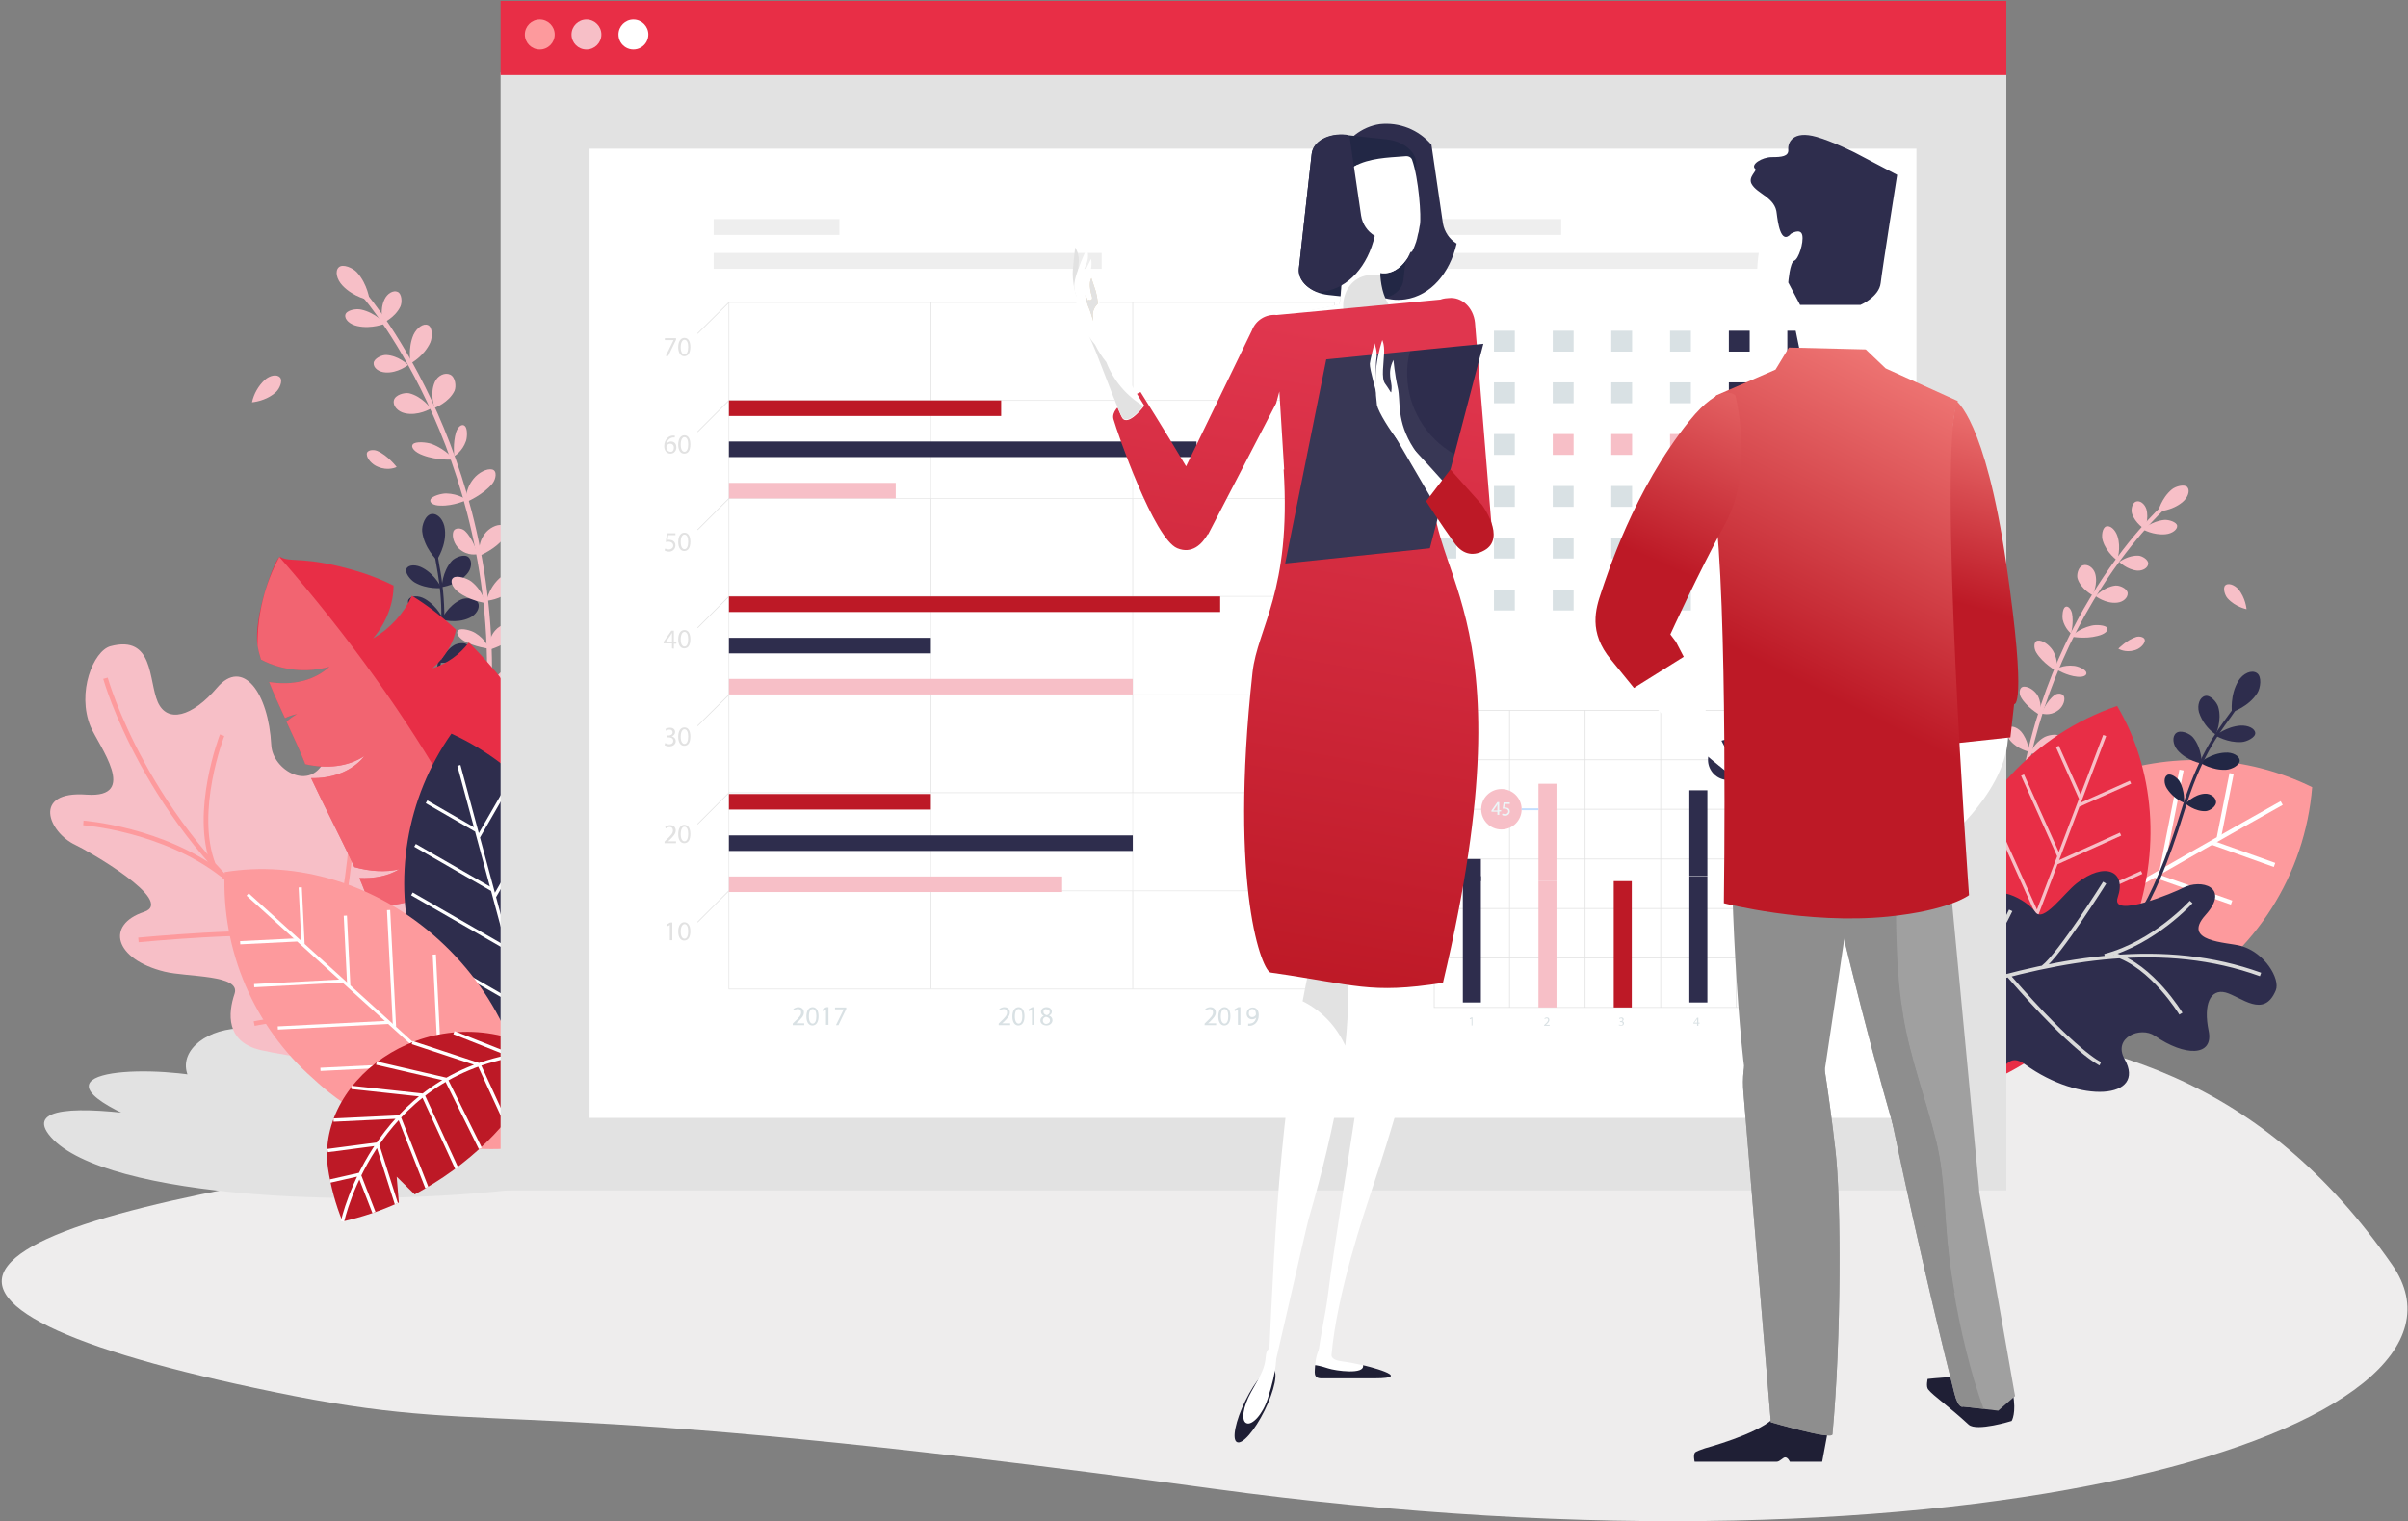<?xml version="1.0" encoding="UTF-8"?>
<svg width="774px" height="489px" viewBox="0 0 774 489" version="1.1" xmlns="http://www.w3.org/2000/svg" xmlns:xlink="http://www.w3.org/1999/xlink">
    <rect x="0" y="0" width="774" height="489" fill="#808080" stroke="none"/>
    <!-- Generator: Sketch 55.2 (78181) - https://sketchapp.com -->
    <title>Presentation</title>
    <desc>Created with Sketch.</desc>
    <defs>
        <linearGradient x1="59.948%" y1="6.001%" x2="50%" y2="100%" id="linearGradient-1">
            <stop stop-color="#E0364E" offset="0%"></stop>
            <stop stop-color="#BD1926" offset="100%"></stop>
        </linearGradient>
        <linearGradient x1="55.709%" y1="-16.891%" x2="49.465%" y2="60.521%" id="linearGradient-2">
            <stop stop-color="#FC8F89" offset="0%"></stop>
            <stop stop-color="#BD1926" offset="100%"></stop>
        </linearGradient>
        <linearGradient x1="66.345%" y1="-16.891%" x2="48.468%" y2="60.521%" id="linearGradient-3">
            <stop stop-color="#FC8F89" offset="0%"></stop>
            <stop stop-color="#BD1926" offset="100%"></stop>
        </linearGradient>
        <linearGradient x1="72.578%" y1="-41.221%" x2="48.191%" y2="60.521%" id="linearGradient-4">
            <stop stop-color="#FC8F89" offset="0%"></stop>
            <stop stop-color="#BD1926" offset="100%"></stop>
        </linearGradient>
    </defs>
    <g id="Presentation" stroke="none" stroke-width="1" fill="none" fill-rule="evenodd">
        <path d="M389.3,478.4 C162.5,447.4 163.5,462.1 94.6,448.7 C25.1,435 -8.1,420.3 2.5,406.8 C13.1,393.1 64.7,382.1 133.6,372.1 C203,362.3 289.8,353.4 382,349.4 C561.7,340.3 686.3,287.9 768.9,406.5 C805.4,458.9 634.8,512 389.3,478.4 L389.3,478.4 Z" id="Path" fill="#EEEDED" fill-rule="nonzero"></path>
        <path d="M626.7,297.9 C635.452,275.868 653.007,258.491 675.128,249.965 C697.249,241.44 721.925,242.54 743.2,253 C740.916,281.096 724.946,306.266 700.5,320.3 C677.947,333.105 650.8,334.981 626.7,325.4 L626.7,297.9 L626.7,297.9 Z" id="Path" fill="#FD9A9D" fill-rule="nonzero"></path>
        <path d="M733.4,258.1 C699.6,277 665.6,297 631.7,316.1" id="Path" stroke="#FFFFFF" stroke-width="1.381"></path>
        <path d="M711.2,270.9 L731.1,278" id="Path" stroke="#FFFFFF" stroke-width="1.381"></path>
        <path d="M692.7,281.4 L717.3,290.1" id="Path" stroke="#FFFFFF" stroke-width="1.381"></path>
        <path d="M674.3,292 L715.3,306.4" id="Path" stroke="#FFFFFF" stroke-width="1.381"></path>
        <path d="M655.9,302.5 L695.8,316.5" id="Path" stroke="#FFFFFF" stroke-width="1.381"></path>
        <path d="M637.4,313 L659.7,320.8" id="Path" stroke="#FFFFFF" stroke-width="1.381"></path>
        <path d="M713.2,269.3 L717.3,248.6" id="Path" stroke="#FFFFFF" stroke-width="1.381"></path>
        <path d="M694.8,279.9 L701.2,247.5" id="Path" stroke="#FFFFFF" stroke-width="1.381"></path>
        <path d="M676.3,290.4 L684.3,249.9" id="Path" stroke="#FFFFFF" stroke-width="1.381"></path>
        <path d="M657.9,300.9 L666.1,259.3" id="Path" stroke="#FFFFFF" stroke-width="1.381"></path>
        <path d="M639.5,311.4 L646.5,275.7" id="Path" stroke="#FFFFFF" stroke-width="1.381"></path>
        <path d="M647.2,276.3 C648.4,238.6 661.2,209.7 671.8,192.2 C683.3,173.1 694.6,162.9 694.7,162.8 L695.6,163.8 C695.5,163.9 684.3,174.1 672.9,193 C657.779,218.261 649.379,246.973 648.5,276.4 L647.2,276.3 L647.2,276.3 Z" id="Path" fill="#F7BFC7" fill-rule="nonzero"></path>
        <path d="M693.7,164.4 C693.7,164.4 694.7,160.1 698.1,157.3 C699.3,156.3 702.2,155.5 703.1,156.6 C704,157.7 703.3,159.9 701.5,161.4 C698.1,164.2 693.7,164.4 693.7,164.4 L693.7,164.4 Z M688.7,170.1 C688.7,170.1 691.7,167.5 695.7,167.1 C697.1,167 699.7,167.8 699.8,169 C699.9,170.2 698.2,171.5 696.1,171.7 C692.1,172.1 688.7,170.1 688.7,170.1 Z M681.2,180.6 C681.2,180.6 684.1,178.4 687.4,178.6 C688.6,178.7 690.6,179.9 690.5,181.2 C690.4,182.5 688.8,183.5 687,183.4 C683.7,183.1 681.2,180.6 681.2,180.6 L681.2,180.6 Z" id="Shape" fill="#F7BFC7" fill-rule="nonzero"></path>
        <path d="M689.4,170.1 C689.4,170.1 686.3,168.2 685.3,165.1 C684.9,163.9 685.3,161.6 686.6,161.2 C687.9,160.8 689.3,161.9 689.9,163.6 C690.8,166.7 689.4,170.1 689.4,170.1 L689.4,170.1 Z M652.2,241.6 C652.2,241.6 648.6,240.9 646.2,238.1 C645.3,237.1 644.6,234.7 645.5,233.9 C646.4,233.1 648.3,233.7 649.6,235.1 C652,237.9 652.2,241.6 652.2,241.6 Z M680.5,180.1 C680.5,180.1 677.1,177.7 675.9,173.8 C675.4,172.4 675.7,169.6 677,169.2 C678.3,168.8 679.9,170.2 680.6,172.3 C681.9,176.1 680.5,180.1 680.5,180.1 Z M672.6,191.3 C672.6,191.3 668.9,189.4 667.8,186 C667.4,184.8 668,182.2 669.5,181.7 C671,181.2 672.8,182.4 673.4,184.2 C674.5,187.6 672.6,191.3 672.6,191.3 L672.6,191.3 Z M673.6,191.6 C673.6,191.6 676.3,188.6 680,188.2 C681.3,188.1 683.7,189.1 683.9,190.6 C684,192.1 682.5,193.5 680.5,193.7 C676.8,194.1 673.6,191.6 673.6,191.6 Z M652.5,242.3 C652.5,242.3 653.6,239 657,237 C658.2,236.3 661.1,235.7 662,236.6 C662.9,237.5 662.1,239.1 660.3,240.2 C656.9,242.2 652.5,242.3 652.5,242.3 L652.5,242.3 Z M660.9,215.1 C660.9,215.1 663.1,213.6 666.6,214 C667.9,214.1 670.3,215.1 670.6,216.1 C670.9,217.1 669.6,217.7 667.7,217.5 C664.3,217.2 660.9,215.1 660.9,215.1 L660.9,215.1 Z M665.7,203.6 C665.7,203.6 663.7,202.1 663,199.1 C662.8,198 663,195.6 663.8,195.1 C664.6,194.6 665.6,195.5 666,197.1 C666.6,200.2 665.7,203.6 665.7,203.6 Z M656.2,229.3 C656.2,229.3 657.8,225.3 660.4,223.4 C661.3,222.7 663.2,222.7 663.5,224.1 C663.8,225.5 662.8,227.5 661.4,228.4 C658.8,230.3 656.2,229.3 656.2,229.3 Z" id="Shape" fill="#F7BFC7" fill-rule="nonzero"></path>
        <path d="M661,215.7 C661,215.7 656.6,213.2 654.5,209.7 C653.7,208.4 653.6,206.1 655,205.9 C656.5,205.7 658.6,207.2 659.8,209 C661.9,212.6 661,215.7 661,215.7 L661,215.7 Z M655.5,229.7 C655.5,229.7 651.4,227.3 649.6,224.1 C648.9,222.9 649,220.8 650.5,220.7 C652,220.6 654,221.9 655,223.6 C656.7,226.9 655.5,229.7 655.5,229.7 Z M722.1,195.8 C722.1,195.8 718.5,195.1 716,192.3 C715.1,191.3 714.4,188.9 715.3,188.1 C716.2,187.3 718.1,187.9 719.4,189.3 C721.8,192.1 722.1,195.8 722.1,195.8 Z M649.9,254.5 C649.9,254.5 651.1,252.1 654.2,250.6 C655.4,250.1 658,249.7 658.7,250.4 C659.5,251.1 658.6,252.3 657,253.1 C653.9,254.6 649.9,254.5 649.9,254.5 L649.9,254.5 Z M680.9,208.5 C680.9,208.5 683.7,205.6 686.7,204.7 C687.8,204.4 689.6,204.8 689.4,206 C689.2,207.2 687.7,208.6 686.1,209 C683.1,209.9 680.9,208.5 680.9,208.5 Z M665.7,204.6 C665.7,204.6 668,202.1 672.2,201.1 C673.7,200.7 676.8,200.9 677.3,201.8 C677.9,202.7 676.4,203.9 674.2,204.4 C670.1,205.5 665.7,204.6 665.7,204.6 L665.7,204.6 Z" id="Shape" fill="#F7BFC7" fill-rule="nonzero"></path>
        <path d="M717.4,228.9 C717.4,228.9 722.8,227.2 725.6,222.7 C726.6,221.1 727.1,217.4 725.4,216.3 C723.7,215.2 721,216.4 719.5,218.8 C716.7,223.4 717.4,228.9 717.4,228.9 Z M712.2,236.1 C712.2,236.1 714.3,231.6 713,227.2 C712.5,225.6 710.4,223.2 708.7,223.7 C707,224.2 706.2,226.6 706.8,228.9 C707.758,231.829 709.657,234.36 712.2,236.1 L712.2,236.1 Z M707.7,245.4 C707.7,245.4 707.8,240.5 704.9,237 C703.8,235.7 700.9,234.5 699.5,235.6 C698.1,236.7 698.4,239.3 699.9,241.1 C702.9,244.6 707.7,245.4 707.7,245.4 Z M712.1,236.4 C712.1,236.4 716,238.8 720.5,238.5 C722.2,238.4 725,237 724.9,235.6 C724.8,234.1 722.6,233.1 720.2,233.2 C715.7,233.5 712.1,236.4 712.1,236.4 L712.1,236.4 Z" id="Shape" fill="#2E2D4D" fill-rule="nonzero"></path>
        <path d="M707.1,245.1 C707.1,245.1 711,247.7 715.6,247.4 C717.3,247.3 720,245.9 719.9,244.4 C719.8,242.9 717.6,241.7 715.2,241.9 C710.7,242.1 707.1,245.1 707.1,245.1 L707.1,245.1 Z M702.5,258.3 C702.5,258.3 705.5,260.9 709,260.7 C710.3,260.6 712.4,259.2 712.3,257.7 C712.2,256.2 710.5,255 708.7,255.1 C705.2,255.3 702.5,258.3 702.5,258.3 L702.5,258.3 Z M702,258 C702,258 702.4,254.2 700.5,251 C699.8,249.9 697.7,248.4 696.6,249.1 C695.5,249.8 695.5,251.8 696.5,253.4 C697.822,255.458 699.741,257.063 702,258 L702,258 Z" id="Shape" fill="#222745" fill-rule="nonzero"></path>
        <path d="M672.9,306.1 C671.7,305.9 671.1,305.4 671.1,305.4 L671.6,304.6 L671.3,305 L671.6,304.6 C671.7,304.7 673.4,305.9 676.4,304.8 C679.8,303.7 683.2,300.3 686.8,294.8 C691.6,287.2 696.4,275.8 701,260.8 C706.3,243.4 712.2,235.4 716.1,230.1 C717.1,228.7 718,227.6 718.6,226.5 L719.4,227 C718.6,228.256 717.767,229.49 716.9,230.7 C713.1,235.9 707.2,243.8 702,261.1 C691.8,294.5 682.7,303.8 676.8,305.8 C675.545,306.221 674.205,306.324 672.9,306.1 Z" id="Path" fill="#2E2D4D" fill-rule="nonzero"></path>
        <path d="M626.7,284.9 C633.772,257.768 653.975,235.988 680.5,226.9 C692.4,246.9 695,273.5 685.3,298.9 C675.6,324.3 656,342.5 633.9,349.6 C630.9,344.5 628.4,338.9 626.7,333.1 L626.7,284.9 L626.7,284.9 Z" id="Path" fill="#E82E46" fill-rule="nonzero"></path>
        <path d="M676.5,236.4 L635.4,344.8 M668.2,258.8 L684.8,251.4 M661.2,277.3 L681.6,268.1 M654.1,295.8 L688.4,280.4 M647.1,314.3 L680.4,299.3 M640.1,332.8 L658.7,324.4 M668.7,256.5 L661.3,239.9 M661.7,275 L650.1,249.1 M654.7,293.5 L640.1,261.1 M647.7,311.9 L632.7,278.7 M640.7,330.4 L627.8,301.8" id="Shape" stroke="#F7BFC7" stroke-width="1.031"></path>
        <path d="M626.7,307.6 C631.28,302.506 634.935,296.652 637.5,290.3 C640.4,282.9 651.7,289.4 654.2,293.1 C656.7,296.8 663.4,287.1 667.5,283.9 C676.5,276.8 683.6,279.9 680.7,288.4 C678.2,295.6 699.4,286.6 701.6,285.4 C707.5,282.3 717,285.1 708.9,294.1 C701.1,302.8 715.8,302.8 720.2,304 C728,306.1 733,314.7 731.5,318.3 C727.7,327.5 720.4,320.4 715.4,319 C710.4,317.7 708.2,322.9 709.9,331.2 C711.7,339.7 702.2,339.6 692.6,332.9 C688.1,329.8 679,333.4 682.9,340.4 C690.1,353.3 668.5,354.9 650.9,342.1 C645.6,338.2 644.1,343.5 640.7,347.5 C637.3,351.5 632,354.4 628.5,343.1 C628,341.6 627.4,340.3 626.6,339 L626.7,307.6 L626.7,307.6 Z" id="Path" fill="#2E2D4D" fill-rule="nonzero"></path>
        <path d="M726.6,313.2 C695.6,302 662.6,308 631.7,317.4 M701,325.8 C701,325.8 691.7,310.4 679.6,306.8 M704.3,289.9 C704.3,289.9 692.5,303 676.5,307.2 M675.1,341.9 C675.1,341.9 667.2,338.5 645.8,313.8 M676.5,283.7 C676.5,283.7 662,306.8 656.7,310.8 M646.3,292.6 C642.641,300.367 637.706,307.465 631.7,313.6" id="Shape" stroke="#DADADA" stroke-width="1.178"></path>
        <path d="M140.4,180 C140.4,180 136.3,176.1 135.7,170.8 C135.5,168.9 136.7,165.4 138.8,165.2 C140.8,165 142.7,167.2 143,170.1 C143.6,175.3 140.4,180 140.4,180 L140.4,180 Z M142,188.7 C142,188.7 142.1,183.8 145.2,180.3 C146.3,179.1 149.3,177.9 150.6,179.1 C151.9,180.3 151.6,182.9 150,184.6 C146.9,188.1 142,188.7 142,188.7 Z M141.9,199.1 C141.9,199.1 144,194.6 148.2,192.7 C149.7,192 153,192.2 153.7,193.8 C154.4,195.4 153.1,197.6 150.9,198.6 C146.6,200.6 141.9,199.1 141.9,199.1 Z M141.9,189 C141.9,189 137.3,189.5 133.3,187.2 C131.9,186.4 129.9,183.9 130.7,182.7 C131.4,181.4 133.9,181.4 136,182.6 C140,184.8 141.9,189 141.9,189 L141.9,189 Z" id="Shape" fill="#2E2D4D" fill-rule="nonzero"></path>
        <path d="M142.5,199.1 C142.5,199.1 137.9,199.7 133.9,197.4 C132.5,196.6 130.6,194.1 131.3,192.7 C132.1,191.4 134.5,191.3 136.6,192.5 C140.7,194.9 142.5,199.1 142.5,199.1 L142.5,199.1 Z M140.9,213 C140.9,213 137,214 134,212.3 C132.9,211.7 131.6,209.5 132.4,208.2 C133.2,206.9 135.2,206.6 136.8,207.5 C139.8,209.2 140.9,213 140.9,213 L140.9,213 Z M141.4,213 C141.4,213 142.7,209.4 145.9,207.4 C147,206.7 149.6,206.3 150.3,207.4 C151,208.5 150.1,210.3 148.4,211.3 C145.2,213.4 141.4,213 141.4,213 Z" id="Shape" fill="#2E2D4D" fill-rule="nonzero"></path>
        <path d="M146.4,269.3 C147.5,269.6 148.3,269.5 148.4,269.5 L148.2,268.6 L148.3,269.1 L148.2,268.6 C148.1,268.6 146,268.9 143.8,266.7 C141.3,264.2 139.6,259.6 138.9,253 C137.9,244 138.7,231.6 141.2,216 C143.387,204.638 143.387,192.962 141.2,181.6 L140.5,177.3 L139.6,177.4 C139.7,178.7 140,180.1 140.3,181.8 C141.4,188.2 143.2,198 140.3,215.9 C134.7,250.5 138.8,263 143.2,267.4 C144.073,268.314 145.179,268.972 146.4,269.3 L146.4,269.3 Z" id="Path" fill="#2E2D4D" fill-rule="nonzero"></path>
        <path d="M176.8,380.9 C186.7,379.5 124.7,305.3 103,313.9 C73.4,325.5 101.6,346.9 127.6,358.6 C153.6,370.3 98.4,337.7 91.7,334.1 C68.5,321.2 39,346.2 80.8,359 C122.7,371.8 85.4,350.3 65.6,346.2 C45.8,342.1 4.4,343.9 47.3,361.3 C90.2,378.7 111.7,376.7 100,370.9 C88.3,365.1 -1,345.8 16.4,365.5 C33.8,385.1 117.6,389.4 176.8,380.9 L176.8,380.9 Z" id="Path" fill="#E2E2E2" fill-rule="nonzero"></path>
        <path d="M157.5,352.8 C156.7,349.3 143.8,322.2 156.1,304.4 C165.9,290.3 157.9,286.8 150.2,286.4 C142.5,286 135.1,289.1 134.9,279.5 C134,247.8 112.9,224.1 104.5,244 C99.9,254.8 87.6,247.5 87.2,239.5 C86.3,222.5 78,211.4 69.8,221 C61.7,230.5 53.7,232.5 50.7,225.6 C47.7,218.7 49.5,204 35.5,207.7 C30,209.2 24.6,222.6 29.1,233.5 C31.7,239.7 44.9,256.6 27.8,255.4 C10.2,254.1 15.5,267.5 24.3,271.6 C27.6,273.1 56.8,289.6 46.3,293.1 C33.9,297.2 36.7,308.3 52.9,312.3 C60.3,314.1 77.5,313.2 75.4,319.4 C73.3,325.6 72.5,334.9 83.8,337.5 C103.3,342 155.8,345.5 157.5,352.8 L157.5,352.8 Z" id="Path" fill="#F7BFC7" fill-rule="nonzero"></path>
        <path d="M33.9,218 C33.9,218 46.8,264.3 90.1,298.1 C133.3,331.9 152.8,343.7 173.4,370.3 M71.4,236.3 C71.4,236.3 61.9,260.8 68.6,278 M26.8,264.5 C26.8,264.5 52.5,266.4 71.5,281.2 M113,251.8 C113,251.8 116.2,264 106.6,310.7 M44.5,302.1 C44.5,302.1 84.2,298.3 93.5,300.9 M81.7,329 C81.7,329 113.6,322.1 132.4,330.8" id="Shape" stroke="#FD9A9D" stroke-width="1.491"></path>
        <path d="M157.3,234.5 C165,149.5 118.3,95 117.9,94.5 L116.7,95.6 C117.2,96.1 163.4,150.2 155.7,234.4 L157.3,234.5 Z" id="Path" fill="#F7BFC7" fill-rule="nonzero"></path>
        <path d="M118.8,96.5 C118.8,96.5 118.2,91.3 114.7,87.5 C113.4,86.1 110.2,84.7 108.9,85.9 C107.6,87.1 108.2,89.8 110.1,91.8 C113.7,95.6 118.8,96.5 118.8,96.5 L118.8,96.5 Z M123.8,104 C123.8,104 120.7,100.5 116.1,99.5 C114.4,99.1 111.3,99.7 111,101.2 C110.7,102.7 112.5,104.3 114.9,104.8 C119.5,105.8 123.8,104 123.8,104 L123.8,104 Z M131.2,117.3 C131.2,117.3 128.1,114.3 124.2,114.1 C122.8,114 120.2,115.2 120.1,116.7 C120,118.3 121.8,119.6 123.9,119.7 C127.8,120 131.2,117.3 131.2,117.3 L131.2,117.3 Z" id="Shape" fill="#F7BFC7" fill-rule="nonzero"></path>
        <path d="M123.1,103.8 C123.1,103.8 127,102.1 128.7,98.5 C129.3,97.2 129.2,94.4 127.8,93.8 C126.4,93.2 124.5,94.3 123.6,96.2 C121.9,99.7 123.1,103.8 123.1,103.8 Z M156.4,193.1 C156.4,193.1 160.8,192.8 164,189.9 C165.2,188.9 166.4,186.2 165.4,185.1 C164.4,184 162.2,184.4 160.5,185.9 C158.438,187.831 157.009,190.341 156.4,193.1 Z M132,116.8 C132,116.8 136.3,114.5 138.3,110.1 C139,108.5 139.1,105.2 137.6,104.5 C136.1,103.8 134,105.3 132.9,107.6 C131,112 132,116.8 132,116.8 L132,116.8 Z M139.7,131.1 C139.7,131.1 144.3,129.4 146.1,125.6 C146.7,124.2 146.4,121.2 144.7,120.4 C143,119.6 140.7,120.7 139.8,122.7 C138,126.5 139.7,131.1 139.7,131.1 L139.7,131.1 Z M138.5,131.3 C138.5,131.3 135.7,127.4 131.5,126.4 C130,126.1 127,126.9 126.6,128.7 C126.2,130.5 127.9,132.3 130.1,132.8 C134.4,133.8 138.5,131.3 138.5,131.3 Z M156,193.8 C156,193.8 155.2,189.8 151.5,186.9 C150.2,185.9 146.9,184.8 145.7,185.7 C144.5,186.6 145.3,188.7 147.2,190.2 C150.9,193.1 156,193.8 156,193.8 Z M150,160.7 C150,160.7 147.6,158.7 143.4,158.6 C141.9,158.6 138.9,159.4 138.4,160.5 C137.9,161.6 139.4,162.5 141.5,162.5 C145.8,162.7 150,160.7 150,160.7 Z M146,146.6 C146,146.6 148.6,145.2 149.8,141.7 C150.2,140.4 150.3,137.7 149.4,136.9 C148.5,136.1 147.2,137.1 146.6,138.9 C145.5,142.4 146,146.6 146,146.6 L146,146.6 Z M153.5,178.1 C153.5,178.1 152.2,173.2 149.4,170.6 C148.4,169.7 146.2,169.4 145.7,170.9 C145.2,172.5 146,174.9 147.5,176.3 C150.3,178.9 153.5,178.1 153.5,178.1 L153.5,178.1 Z" id="Shape" fill="#F7BFC7" fill-rule="nonzero"></path>
        <path d="M149.8,161.4 C149.8,161.4 155.3,159.1 158.3,155.4 C159.4,154 159.9,151.3 158.2,150.9 C156.5,150.5 153.8,151.9 152.2,153.9 C149.2,157.6 149.8,161.4 149.8,161.4 Z M154.2,178.6 C154.2,178.6 159.4,176.4 162,172.9 C162.9,171.6 163.1,169.1 161.4,168.8 C159.7,168.4 157.1,169.8 155.8,171.6 C153.2,175.1 154.2,178.6 154.2,178.6 L154.2,178.6 Z M81,129.3 C81,129.3 85.4,129 88.6,126.1 C89.8,125.1 91,122.4 90,121.3 C89,120.2 86.8,120.6 85.1,122.1 C83.038,124.031 81.609,126.541 81,129.3 L81,129.3 Z M156.9,223.1 C156.9,223.1 156.1,219.1 152.4,216.2 C151.1,215.2 147.8,214.1 146.6,215 C145.4,215.9 146.2,218 148.1,219.5 C151.8,222.4 156.9,223.1 156.9,223.1 Z M157.2,208.5 C157.2,208.5 156.2,205.5 152.7,203.4 C151.4,202.6 148.4,201.8 147.4,202.5 C146.4,203.2 147.2,204.7 149,205.9 C152.6,208 157.2,208.5 157.2,208.5 L157.2,208.5 Z M127.5,150.1 C127.5,150.1 124.6,146.3 121.2,144.9 C120,144.4 117.8,144.6 117.9,146 C117.9,147.4 119.6,149.3 121.4,150 C124.8,151.5 127.5,150.1 127.5,150.1 L127.5,150.1 Z M157.2,223.6 C157.2,223.6 162.9,222 166.4,218.7 C167.6,217.5 168.5,214.9 166.9,214.2 C165.3,213.6 162.4,214.6 160.6,216.4 C157,219.8 157.2,223.6 157.2,223.6 L157.2,223.6 Z M157.4,208.8 C157.4,208.8 162.6,207.3 165.3,204.4 C166.3,203.3 166.6,201 165,200.5 C163.3,200 160.7,200.9 159.3,202.5 C156.6,205.4 157.4,208.8 157.4,208.8 Z M145.9,147.7 C145.9,147.7 143.5,144.5 138.8,142.7 C137.1,142.1 133.5,141.8 132.7,142.8 C131.9,143.8 133.4,145.4 135.9,146.3 C140.6,148.1 145.9,147.7 145.9,147.7 Z" id="Shape" fill="#F7BFC7" fill-rule="nonzero"></path>
        <path d="M141,288.2 C142.073,287.103 142.982,285.856 143.7,284.5 C136.311,289.139 127.722,291.504 119,291.3 L118,288.6 C117.4,286.9 116.6,284.7 115.5,282.2 C120.2,282.4 124.7,281.6 128.3,279.4 C123.9,280.4 118.9,280.1 113.9,278.7 C109.7,269.6 103.7,258.1 100,250.1 C106.3,250.2 112.1,248.3 116.1,244.2 L117.1,243 C112,246.4 105.1,247.2 98.1,245.6 L97.9,245 C96.5,241.5 94.4,236.9 92.1,232 C93.1,231 94.3,230.2 95.5,229.5 C94.1,229.8 92.8,230.2 91.6,230.8 C89.8,226.9 88,223 86.5,219.2 C94,220.4 101,218.8 105.9,214.3 C98.539,216.333 90.681,215.512 83.9,212 C83.4,210.4 83,208.8 82.8,207.5 C81.3,198.4 88.7,178.2 90.1,179 C93.6,181 97.5,178.4 115.2,183.7 C119.1,184.9 122.9,186.4 126.5,188.2 C126.5,193.9 124.3,200 119.9,205.2 C125.388,202.042 129.756,197.253 132.4,191.5 C137.5,194.6 142.2,198.3 146.6,202.4 C145.8,206.1 143.8,210 140.6,213.3 L139,214.8 C143.667,213.314 147.756,210.414 150.7,206.5 C153.6,209.4 156.3,212.3 158.9,215.4 C161.2,218 163.5,221.6 165.9,225.8 L165.1,226.1 C163.6,226.7 162.2,227.3 160.9,228 C162.889,227.739 164.898,227.672 166.9,227.8 C168.8,231.3 170.7,235.2 172.6,239.4 C169.332,242.684 165.506,245.359 161.3,247.3 C165.4,246.8 169.9,245.7 174.6,243.9 C176.8,249 179,254.4 181.1,259.9 C177.528,261.106 173.842,261.944 170.1,262.4 C173,263.6 177.3,263.8 182.3,263.1 C185.4,271.1 188.2,279.3 190.8,286.8 C186.1,287.8 181.8,288.2 178.4,287.9 C180.6,290.1 185.6,290.9 191.9,290.1 L193.3,294.1 C202.2,320.8 174.4,329.2 174.4,329.2 C174.4,329.2 146.6,325.3 138.5,320.7 C133.8,318 124.5,303.9 119.9,293.7 C128.2,295.1 136,293.4 141,288.2 L141,288.2 Z" id="Path" fill="#E82E46" fill-rule="nonzero"></path>
        <path d="M174.5,329.1 C174.5,329.1 146.7,325.2 138.6,320.6 C133.9,317.9 124.6,303.8 120,293.6 C128.2,295.1 136,293.4 141,288.2 C142.073,287.103 142.982,285.856 143.7,284.5 C136.311,289.139 127.722,291.504 119,291.3 L118,288.6 C117.4,286.9 116.6,284.7 115.5,282.2 C120.2,282.4 124.7,281.6 128.3,279.4 C123.9,280.4 118.9,280.1 113.9,278.7 C109.7,269.6 103.7,258.1 100,250.1 C106.3,250.2 112.1,248.3 116.1,244.2 L117.1,243 C112,246.4 105.1,247.2 98.1,245.6 L97.9,245 C96.5,241.5 94.4,236.9 92.1,232 C93.1,231 94.3,230.2 95.5,229.5 C94.1,229.8 92.8,230.2 91.6,230.8 C89.8,226.9 88,223 86.5,219.2 C94,220.4 101,218.8 105.9,214.3 C98.539,216.333 90.681,215.512 83.9,212 C83.4,210.4 83,208.8 82.8,207.5 C82.678,197.56 85.087,187.752 89.8,179 C134.4,230.1 164.1,283.1 175,328.8 C174.7,329.1 174.5,329.1 174.5,329.1 L174.5,329.1 Z" id="Path" fill-opacity="0.5" fill="#FD9A9D" fill-rule="nonzero"></path>
        <path d="M133.2,307.1 C139.35,331.691 156.351,352.151 179.4,362.7 C193.2,344 198.4,317.7 191.3,291.4 C185.15,266.809 168.149,246.349 145.1,235.8 C130.56,256.546 126.185,282.756 133.2,307.1 L133.2,307.1 Z" id="Path" fill="#2E2D4D" fill-rule="nonzero"></path>
        <path d="M147.5,246 L177.7,358 M153.8,269 L162.9,253.2 M159,288.1 L170.2,268.7 M164.2,307.2 L182.9,274.7 M169.3,326.4 L187.5,294.7 M174.5,345.5 L184.6,327.8 M152.9,266.8 L137.1,257.7 M158.1,285.9 L133.4,271.7 M163.2,305 L132.4,287.3 M168.4,324.1 L136.7,305.9 M173.5,343.2 L146.3,327.6" id="Shape" stroke="#FFFFFF" stroke-width="1.032"></path>
        <path d="M100.7,346.7 C119.192,364.005 144.519,372.018 169.6,368.5 C171.1,345.3 161.2,320.4 141.1,302.1 C121,283.8 95.1,276.5 72.2,280.3 C71.165,305.605 81.643,330.018 100.7,346.7 L100.7,346.7 Z" id="Path" fill="#FD9A9D" fill-rule="nonzero"></path>
        <path d="M79.6,287.5 L165.6,365.4" id="Path" stroke="#FFFFFF" stroke-width="1.032"></path>
        <path d="M97.4,303.4 L96.5,285.2" id="Path" stroke="#FFFFFF" stroke-width="1.032"></path>
        <path d="M112.1,316.7 L111,294.3" id="Path" stroke="#FFFFFF" stroke-width="1.032"></path>
        <path d="M126.8,330 L124.9,292.5" id="Path" stroke="#FFFFFF" stroke-width="1.032"></path>
        <path d="M141.4,343.3 L139.6,306.8" id="Path" stroke="#FFFFFF" stroke-width="1.032"></path>
        <path d="M156.1,356.6 L155.1,336.2" id="Path" stroke="#FFFFFF" stroke-width="1.032"></path>
        <path d="M95.5,302.1 L77.2,303" id="Path" stroke="#FFFFFF" stroke-width="1.032"></path>
        <path d="M110.1,315.3 L81.7,316.8" id="Path" stroke="#FFFFFF" stroke-width="1.032"></path>
        <path d="M124.8,328.6 L89.3,330.4" id="Path" stroke="#FFFFFF" stroke-width="1.032"></path>
        <path d="M139.5,341.9 L103,343.7" id="Path" stroke="#FFFFFF" stroke-width="1.032"></path>
        <path d="M154.1,355.2 L122.8,356.7" id="Path" stroke="#FFFFFF" stroke-width="1.032"></path>
        <path d="M127.5,378.2 L128.2,386.5 C122.401,389.171 116.333,391.216 110.1,392.6 C107.845,387.043 106.267,381.234 105.4,375.3 C101.4,345.7 140.3,318.8 174.5,338.2 C171.5,350.7 161.3,364.7 145.7,376.1 C141.6,379.1 137.5,381.6 133.3,383.9 L127.5,378.2 L127.5,378.2 Z" id="Path" fill="#BD1926" fill-rule="nonzero"></path>
        <path d="M110.1,392.6 C110.1,392.6 121,341.1 174.6,338.2 M106.1,379.6 L115.8,377.4 M105.3,369.8 L121.3,367.7 M107.2,360 L128.3,359 M113,349.5 L136,352 M121,341.7 L143.4,346.9 M132.5,335.1 L154,342.2 M145.9,331.9 L164.8,339.4 M120.2,389.7 L115.5,377.6 M121.3,367.7 L127.4,386.9 M128.3,359 L137.2,381.7 M136,352 L146.8,375.5 M143.4,346.9 L154.4,369.1 M154,342.2 L162.5,360.7 M164.8,339.4 L168.9,351.4" id="Shape" stroke="#FFFFFF" stroke-width="1.061"></path>
        <polygon id="Path" fill="#E2E2E2" fill-rule="nonzero" points="160.9 23.3 644.9 23.3 644.9 382.6 160.9 382.6"></polygon>
        <polygon id="Path" fill="#E82E46" fill-rule="nonzero" points="160.9 0.3 644.9 0.3 644.9 24.1 160.9 24.1"></polygon>
        <path d="M178.3,11.1 C178.3,13.751 176.151,15.9 173.5,15.9 C170.849,15.9 168.7,13.751 168.7,11.1 C168.7,8.449 170.849,6.3 173.5,6.3 C176.151,6.3 178.3,8.449 178.3,11.1 Z" id="Path" fill="#FD9A9D" fill-rule="nonzero"></path>
        <path d="M193.3,11.1 C193.3,13.751 191.151,15.9 188.5,15.9 C185.849,15.9 183.7,13.751 183.7,11.1 C183.7,8.449 185.849,6.3 188.5,6.3 C191.151,6.3 193.3,8.449 193.3,11.1 Z" id="Path" fill="#F7BFC7" fill-rule="nonzero"></path>
        <path d="M208.4,11.1 C208.4,12.815 207.485,14.399 206,15.257 C204.515,16.114 202.685,16.114 201.2,15.257 C199.715,14.399 198.8,12.815 198.8,11.1 C198.8,8.449 200.949,6.3 203.6,6.3 C206.251,6.3 208.4,8.449 208.4,11.1 Z" id="Path" fill="#FFFFFF" fill-rule="nonzero"></path>
        <polygon id="Path" fill="#FFFFFF" fill-rule="nonzero" points="189.5 47.8 616 47.8 616 359.3 189.5 359.3"></polygon>
        <path d="M229.4,81.3 L354.1,81.3 L354.1,86.4 L229.4,86.4 L229.4,81.3 Z M229.4,70.4 L269.8,70.4 L269.8,75.5 L229.4,75.5 L229.4,70.4 Z M461.4,81.3 L586.1,81.3 L586.1,86.4 L461.4,86.4 L461.4,81.3 Z M461.4,70.4 L501.8,70.4 L501.8,75.5 L461.4,75.5 L461.4,70.4 Z" id="Shape" fill="#EEEEEE" fill-rule="nonzero"></path>
        <polygon id="Path" stroke="#E2E2E2" stroke-width="0.2" points="234.3 97.2 429 97.2 429 317.9 234.3 317.9"></polygon>
        <path d="M234.3,286.3 L428.9,286.3 M234.3,254.8 L428.9,254.8 M234.3,223.3 L428.9,223.3 M234.3,191.7 L428.9,191.7 M234.3,160.2 L428.9,160.2 M234.3,128.7 L428.9,128.7 M364.1,97.2 L364.1,317.8 M299.2,97.2 L299.2,317.8 M234.3,97.2 L224.2,107.2 M234.3,128.7 L224.2,138.8 M234.3,160.2 L224.2,170.3 M234.3,191.7 L224.2,201.8 M234.3,223.3 L224.2,233.3 M234.3,254.8 L224.2,264.9 M234.3,286.3 L224.2,296.4" id="Shape" stroke="#E2E2E2" stroke-width="0.234"></path>
        <path d="M215.3,297.3 L214.3,297.8 L214.2,297.2 L215.4,296.5 L216.1,296.5 L216.1,302.2 L215.3,302.2 L215.3,297.3 L215.3,297.3 Z M221.9,299.3 C221.9,301.2 221.2,302.3 219.9,302.3 C218.8,302.3 218,301.3 218,299.4 C218,297.5 218.8,296.4 220,296.4 C221.2,296.5 221.9,297.5 221.9,299.3 Z M218.8,299.4 C218.8,300.9 219.3,301.7 220,301.7 C220.8,301.7 221.2,300.8 221.2,299.3 C221.2,297.9 220.8,297 220,297 C219.3,297.1 218.8,297.9 218.8,299.4 Z M213.6,271 L213.6,270.5 L214.2,269.9 C215.7,268.5 216.3,267.8 216.3,266.9 C216.3,266.3 216,265.8 215.2,265.8 C214.755,265.828 214.333,266.004 214,266.3 L213.8,265.8 C214.2,265.5 214.8,265.2 215.4,265.2 C216.6,265.2 217.2,266 217.2,266.9 C217.2,268 216.4,268.8 215.2,270 L214.7,270.4 L217.3,270.4 L217.3,271 L213.6,271 L213.6,271 Z M221.9,268 C221.9,270 221.2,271 219.9,271 C218.8,271 218,270 218,268.1 C218,266.2 218.8,265.1 220,265.1 C221.2,265.2 221.9,266.2 221.9,268 Z M218.8,268.1 C218.8,269.6 219.3,270.4 220,270.4 C220.8,270.4 221.2,269.5 221.2,268 C221.2,266.6 220.8,265.7 220,265.7 C219.3,265.7 218.8,266.6 218.8,268.1 Z M213.8,238.8 C214,238.9 214.5,239.2 215.1,239.2 C216.1,239.2 216.4,238.6 216.4,238.1 C216.4,237.3 215.7,237 214.9,237 L214.5,237 L214.5,236.4 L214.9,236.4 C215.5,236.4 216.2,236.1 216.2,235.4 C216.2,234.9 215.9,234.5 215.2,234.5 C214.7,234.5 214.3,234.7 214.1,234.9 L213.9,234.3 C214.356,234.037 214.874,233.899 215.4,233.9 C216.5,233.9 217,234.6 217,235.3 C217,235.9 216.6,236.4 215.9,236.7 C216.6,236.8 217.2,237.4 217.2,238.2 C217.2,239.1 216.5,239.9 215.1,239.9 C214.574,239.901 214.056,239.763 213.6,239.5 L213.8,238.8 L213.8,238.8 Z M221.9,236.7 C221.9,238.7 221.2,239.7 219.9,239.7 C218.8,239.7 218,238.7 218,236.8 C218,234.9 218.8,233.8 220,233.8 C221.2,233.8 221.9,234.9 221.9,236.7 Z M218.8,236.8 C218.8,238.3 219.3,239.1 220,239.1 C220.8,239.1 221.2,238.2 221.2,236.7 C221.2,235.3 220.8,234.4 220,234.4 C219.3,234.4 218.8,235.3 218.8,236.8 Z" id="Shape" fill="#E2E2E2" fill-rule="nonzero"></path>
        <path d="M216,208.4 L216,206.8 L213.3,206.8 L213.3,206.3 L215.8,202.7 L216.6,202.7 L216.6,206.3 L217.4,206.3 L217.4,206.9 L216.6,206.9 L216.6,208.5 L216,208.4 L216,208.4 Z M216,206.2 L216,204.3 L216,203.4 L215.5,204.2 L214.1,206.2 L216,206.2 Z M221.9,205.4 C221.9,207.4 221.2,208.4 219.9,208.4 C218.8,208.4 218,207.4 218,205.5 C218,203.6 218.8,202.5 220,202.5 C221.2,202.5 221.9,203.6 221.9,205.4 Z M218.8,205.5 C218.8,207 219.3,207.8 220,207.8 C220.8,207.8 221.2,206.9 221.2,205.4 C221.2,204 220.8,203.1 220,203.1 C219.3,203.1 218.8,204 218.8,205.5 Z" id="Shape" fill="#E2E2E2" fill-rule="nonzero"></path>
        <path d="M217,172 L214.8,172 L214.6,173.5 L215.1,173.5 C215.5,173.5 216,173.6 216.3,173.8 C216.8,174.1 217.1,174.6 217.1,175.3 C217.101,175.848 216.876,176.373 216.479,176.751 C216.082,177.129 215.548,177.327 215,177.3 C214.4,177.3 213.9,177.1 213.6,176.9 L213.8,176.3 C214,176.4 214.5,176.6 215,176.6 C215.7,176.6 216.4,176.1 216.4,175.4 C216.4,174.7 215.9,174.1 214.8,174.1 L214,174.2 L214.4,171.4 L217.1,171.4 L217.1,172 L217,172 Z M221.9,174.1 C221.9,176 221.2,177.1 219.9,177.1 C218.8,177.1 218,176.1 218,174.2 C218,172.3 218.8,171.2 220,171.2 C221.2,171.2 221.9,172.3 221.9,174.1 Z M218.8,174.2 C218.8,175.7 219.3,176.5 220,176.5 C220.8,176.5 221.2,175.6 221.2,174.1 C221.2,172.7 220.8,171.8 220,171.8 C219.3,171.8 218.8,172.7 218.8,174.2 Z" id="Shape" fill="#E2E2E2" fill-rule="nonzero"></path>
        <path d="M216.9,140.6 L216.3,140.6 C215.254,140.73 214.43,141.554 214.3,142.6 C214.6,142.2 215.1,141.9 215.7,141.9 C216.7,141.9 217.4,142.6 217.4,143.8 C217.4,144.8 216.7,145.8 215.5,145.8 C214.3,145.8 213.5,144.8 213.5,143.4 C213.5,142.3 213.9,141.4 214.5,140.8 C215,140.3 215.6,140 216.3,140 L216.9,140 L216.9,140.6 L216.9,140.6 Z M216.6,143.9 C216.6,143.1 216.1,142.6 215.4,142.6 C214.9,142.6 214.5,142.9 214.3,143.3 L214.2,143.6 C214.2,144.5 214.7,145.2 215.5,145.2 C216.2,145.3 216.6,144.7 216.6,143.9 L216.6,143.9 Z M221.9,142.8 C221.9,144.8 221.2,145.8 219.9,145.8 C218.8,145.8 218,144.8 218,142.9 C218,141 218.8,139.9 220,139.9 C221.2,139.9 221.9,141 221.9,142.8 Z M218.8,142.9 C218.8,144.4 219.3,145.2 220,145.2 C220.8,145.2 221.2,144.3 221.2,142.8 C221.2,141.4 220.8,140.5 220,140.5 C219.3,140.5 218.8,141.4 218.8,142.9 Z" id="Shape" fill="#E2E2E2" fill-rule="nonzero"></path>
        <path d="M217.3,108.7 L217.3,109.2 L214.8,114.4 L214,114.4 L216.5,109.3 L213.7,109.3 L213.7,108.7 L217.3,108.7 L217.3,108.7 Z M221.9,111.5 C221.9,113.4 221.2,114.5 219.9,114.5 C218.8,114.5 218,113.4 218,111.6 C218,109.7 218.8,108.6 220,108.6 C221.2,108.6 221.9,109.7 221.9,111.5 Z M218.8,111.6 C218.8,113.1 219.3,113.9 220,113.9 C220.8,113.9 221.2,113 221.2,111.5 C221.2,110.1 220.8,109.2 220,109.2 C219.3,109.2 218.8,110.1 218.8,111.6 Z" id="Shape" fill="#E2E2E2" fill-rule="nonzero"></path>
        <path d="M254.8,329.5 L254.8,329 L255.4,328.4 C256.9,327 257.5,326.3 257.5,325.4 C257.5,324.8 257.2,324.3 256.4,324.3 C255.955,324.328 255.533,324.504 255.2,324.8 L255,324.3 C255.4,324 256,323.7 256.6,323.7 C257.8,323.7 258.4,324.5 258.4,325.4 C258.4,326.5 257.6,327.3 256.4,328.5 L255.9,328.9 L258.5,328.9 L258.5,329.5 L254.8,329.5 L254.8,329.5 Z M263.1,326.6 C263.1,328.5 262.4,329.6 261.1,329.6 C260,329.6 259.2,328.6 259.2,326.7 C259.2,324.8 260,323.7 261.2,323.7 C262.4,323.7 263.1,324.8 263.1,326.6 Z M260,326.7 C260,328.2 260.5,329 261.2,329 C262,329 262.4,328.1 262.4,326.6 C262.4,325.2 262,324.3 261.2,324.3 C260.5,324.3 260,325.1 260,326.7 Z M265.5,324.5 L264.5,325 L264.4,324.4 L265.6,323.7 L266.3,323.7 L266.3,329.4 L265.5,329.4 L265.5,324.5 L265.5,324.5 Z M272,323.8 L272,324.3 L269.5,329.5 L268.7,329.5 L271.2,324.4 L268.4,324.4 L268.4,323.8 L272,323.8 L272,323.8 Z" id="Shape" fill="#D9E1E4" fill-rule="nonzero"></path>
        <path d="M321,329.5 L321,329 L321.6,328.4 C323.1,327 323.7,326.3 323.7,325.4 C323.7,324.8 323.4,324.3 322.6,324.3 C322.155,324.328 321.733,324.504 321.4,324.8 L321.2,324.3 C321.6,324 322.2,323.7 322.8,323.7 C324,323.7 324.6,324.5 324.6,325.4 C324.6,326.5 323.8,327.3 322.6,328.5 L322.1,328.9 L324.7,328.9 L324.7,329.5 L321,329.5 L321,329.5 Z M329.3,326.6 C329.3,328.5 328.6,329.6 327.3,329.6 C326.2,329.6 325.4,328.6 325.4,326.7 C325.4,324.8 326.2,323.7 327.4,323.7 C328.6,323.7 329.3,324.8 329.3,326.6 Z M326.2,326.7 C326.2,328.2 326.7,329 327.4,329 C328.2,329 328.6,328.1 328.6,326.6 C328.6,325.2 328.2,324.3 327.4,324.3 C326.7,324.3 326.2,325.1 326.2,326.7 Z M331.7,324.5 L330.7,325 L330.6,324.4 L331.8,323.7 L332.5,323.7 L332.5,329.4 L331.7,329.4 L331.7,324.5 L331.7,324.5 Z M334.4,328 C334.4,327.3 334.8,326.8 335.5,326.5 C334.9,326.2 334.6,325.7 334.6,325.2 C334.6,324.3 335.4,323.7 336.4,323.7 C337.5,323.7 338.1,324.4 338.1,325.1 C338.1,325.6 337.9,326.1 337.2,326.4 C337.9,326.7 338.3,327.2 338.3,327.9 C338.3,328.9 337.4,329.6 336.4,329.6 C335.2,329.6 334.4,328.9 334.4,328 L334.4,328 Z M337.5,328 C337.5,327.3 337,327 336.2,326.8 C335.5,327 335.2,327.4 335.2,328 C335.2,328.6 335.6,329.1 336.3,329.1 C337.1,329 337.5,328.6 337.5,328 Z M335.4,325.2 C335.4,325.8 335.8,326.1 336.5,326.3 C337,326.1 337.4,325.8 337.4,325.3 C337.4,324.8 337.1,324.4 336.4,324.4 C335.7,324.2 335.4,324.7 335.4,325.2 L335.4,325.2 Z" id="Shape" fill="#D9E1E4" fill-rule="nonzero"></path>
        <path d="M387.2,329.5 L387.2,329 L387.8,328.4 C389.3,327 389.9,326.3 389.9,325.4 C389.9,324.8 389.6,324.3 388.8,324.3 C388.355,324.328 387.933,324.504 387.6,324.8 L387.4,324.3 C387.8,324 388.4,323.7 389,323.7 C390.2,323.7 390.8,324.5 390.8,325.4 C390.8,326.5 390,327.3 388.8,328.5 L388.3,328.9 L390.9,328.9 L390.9,329.5 L387.2,329.5 L387.2,329.5 Z M395.5,326.6 C395.5,328.5 394.8,329.6 393.5,329.6 C392.4,329.6 391.6,328.6 391.6,326.7 C391.6,324.8 392.4,323.7 393.6,323.7 C394.8,323.7 395.5,324.8 395.5,326.6 Z M392.4,326.7 C392.4,328.2 392.9,329 393.6,329 C394.4,329 394.8,328.1 394.8,326.6 C394.8,325.2 394.4,324.3 393.6,324.3 C392.9,324.3 392.4,325.1 392.4,326.7 Z M397.9,324.5 L396.9,325 L396.8,324.4 L398,323.7 L398.7,323.7 L398.7,329.4 L397.9,329.4 L397.9,324.5 L397.9,324.5 Z M401.2,329 L401.8,329 C402.3,328.9 402.7,328.8 403,328.5 C403.4,328.2 403.6,327.7 403.8,327 C403.5,327.4 403,327.6 402.4,327.6 C401.4,327.6 400.7,326.8 400.7,325.8 C400.7,324.7 401.5,323.8 402.7,323.8 C403.9,323.8 404.6,324.8 404.6,326.2 C404.6,327.5 404.2,328.3 403.6,328.9 C403.134,329.342 402.538,329.622 401.9,329.7 L401.2,329.7 L401.2,329 L401.2,329 Z M401.4,325.7 C401.4,326.4 401.8,326.9 402.5,326.9 C403,326.9 403.4,326.6 403.6,326.3 L403.7,326 C403.7,325 403.3,324.3 402.5,324.3 C401.9,324.3 401.4,324.9 401.4,325.7 L401.4,325.7 Z" id="Shape" fill="#D9E1E4" fill-rule="nonzero"></path>
        <path d="M234.3,128.7 L429,128.7 L429,160.2 L234.3,160.2 L234.3,128.7 Z M234.3,191.7 L429,191.7 L429,223.2 L234.3,223.2 L234.3,191.7 Z M234.3,254.8 L429,254.8 L429,286.3 L234.3,286.3 L234.3,254.8 Z" id="Shape" fill="#FFFFFF" fill-rule="nonzero" opacity="0.34"></path>
        <g id="Group" transform="translate(234, 128)" fill-rule="nonzero">
            <polygon id="Path" fill="#BD1926" points="0.3 0.7 87.8 0.7 87.8 5.7 0.3 5.7"></polygon>
            <polygon id="Path" fill="#2E2D4D" points="0.3 13.9 150.6 13.9 150.6 18.9 0.3 18.9"></polygon>
            <polygon id="Path" fill="#F7BFC7" points="0.3 27.2 53.9 27.2 53.9 32.2 0.3 32.2"></polygon>
            <polygon id="Path" fill="#BD1926" points="0.3 63.7 158.2 63.7 158.2 68.7 0.3 68.7"></polygon>
            <polygon id="Path" fill="#2E2D4D" points="0.3 77 65.2 77 65.2 82 0.3 82"></polygon>
            <polygon id="Path" fill="#F7BFC7" points="0.3 90.2 130.1 90.2 130.1 95.2 0.3 95.2"></polygon>
            <polygon id="Path" fill="#BD1926" points="0.3 127.2 65.2 127.2 65.2 132.2 0.3 132.2"></polygon>
            <polygon id="Path" fill="#2E2D4D" points="0.3 140.5 130.1 140.5 130.1 145.5 0.3 145.5"></polygon>
            <polygon id="Path" fill="#F7BFC7" points="0.3 153.7 107.4 153.7 107.4 158.7 0.3 158.7"></polygon>
        </g>
        <g id="Group" transform="translate(461, 106)" fill-rule="nonzero">
            <path d="M0.4,0.3 L7.1,0.3 L7.1,7 L0.4,7 L0.4,0.3 Z M19.2,0.3 L25.9,0.3 L25.9,7 L19.2,7 L19.2,0.3 Z M38.1,0.3 L44.8,0.3 L44.8,7 L38.1,7 L38.1,0.3 Z M56.9,0.3 L63.6,0.3 L63.6,7 L56.9,7 L56.9,0.3 Z M75.8,0.3 L82.5,0.3 L82.5,7 L75.8,7 L75.8,0.3 Z" id="Shape" fill="#D9E1E4"></path>
            <path d="M94.7,0.3 L101.4,0.3 L101.4,7 L94.7,7 L94.7,0.3 Z M113.5,0.3 L120.2,0.3 L120.2,7 L113.5,7 L113.5,0.3 Z" id="Shape" fill="#2E2D4D"></path>
            <path d="M0.4,16.9 L7.1,16.9 L7.1,23.6 L0.4,23.6 L0.4,16.9 Z M19.2,16.9 L25.9,16.9 L25.9,23.6 L19.2,23.6 L19.2,16.9 Z M38.1,16.9 L44.8,16.9 L44.8,23.6 L38.1,23.6 L38.1,16.9 Z M56.9,16.9 L63.6,16.9 L63.6,23.6 L56.9,23.6 L56.9,16.9 Z M75.8,16.9 L82.5,16.9 L82.5,23.6 L75.8,23.6 L75.8,16.9 Z" id="Shape" fill="#D9E1E4"></path>
            <path d="M94.7,16.9 L101.4,16.9 L101.4,23.6 L94.7,23.6 L94.7,16.9 Z M113.5,16.9 L120.2,16.9 L120.2,23.6 L113.5,23.6 L113.5,16.9 Z" id="Shape" fill="#2E2D4D"></path>
            <path d="M0.4,33.5 L7.1,33.5 L7.1,40.2 L0.4,40.2 L0.4,33.5 Z M19.2,33.5 L25.9,33.5 L25.9,40.2 L19.2,40.2 L19.2,33.5 Z" id="Shape" fill="#D9E1E4"></path>
            <path d="M38.1,33.5 L44.8,33.5 L44.8,40.2 L38.1,40.2 L38.1,33.5 Z M56.9,33.5 L63.6,33.5 L63.6,40.2 L56.9,40.2 L56.9,33.5 Z" id="Shape" fill="#F7BFC7"></path>
            <polygon id="Path" fill="#F7BFC7" points="75.8 33.5 82.5 33.5 82.5 40.2 75.8 40.2"></polygon>
            <path d="M94.7,33.5 L101.4,33.5 L101.4,40.2 L94.7,40.2 L94.7,33.5 Z M113.5,33.5 L120.2,33.5 L120.2,40.2 L113.5,40.2 L113.5,33.5 Z" id="Shape" fill="#2E2D4D"></path>
            <polygon id="Path" fill="#165670" points="0.4 50.2 7.1 50.2 7.1 56.9 0.4 56.9"></polygon>
            <path d="M19.2,50.2 L25.9,50.2 L25.9,56.9 L19.2,56.9 L19.2,50.2 Z M38.1,50.2 L44.8,50.2 L44.8,56.9 L38.1,56.9 L38.1,50.2 Z M56.9,50.2 L63.6,50.2 L63.6,56.9 L56.9,56.9 L56.9,50.2 Z M75.8,50.2 L82.5,50.2 L82.5,56.9 L75.8,56.9 L75.8,50.2 Z" id="Shape" fill="#D9E1E4"></path>
            <path d="M94.7,50.2 L101.4,50.2 L101.4,56.9 L94.7,56.9 L94.7,50.2 Z M113.5,50.2 L120.2,50.2 L120.2,56.9 L113.5,56.9 L113.5,50.2 Z" id="Shape" fill="#2E2D4D"></path>
            <path d="M0.4,66.8 L7.1,66.8 L7.1,73.5 L0.4,73.5 L0.4,66.8 Z M19.2,66.8 L25.9,66.8 L25.9,73.5 L19.2,73.5 L19.2,66.8 Z M38.1,66.8 L44.8,66.8 L44.8,73.5 L38.1,73.5 L38.1,66.8 Z M56.9,66.8 L63.6,66.8 L63.6,73.5 L56.9,73.5 L56.9,66.8 Z M75.8,66.8 L82.5,66.8 L82.5,73.5 L75.8,73.5 L75.8,66.8 Z" id="Shape" fill="#D9E1E4"></path>
            <path d="M94.7,66.8 L101.4,66.8 L101.4,73.5 L94.7,73.5 L94.7,66.8 Z M113.5,66.8 L120.2,66.8 L120.2,73.5 L113.5,73.5 L113.5,66.8 Z" id="Shape" fill="#2E2D4D"></path>
            <path d="M0.4,83.5 L7.1,83.5 L7.1,90.2 L0.4,90.2 L0.4,83.5 Z M19.2,83.5 L25.9,83.5 L25.9,90.2 L19.2,90.2 L19.2,83.5 Z M38.1,83.5 L44.8,83.5 L44.8,90.2 L38.1,90.2 L38.1,83.5 Z M56.9,83.5 L63.6,83.5 L63.6,90.2 L56.9,90.2 L56.9,83.5 Z M75.8,83.5 L82.5,83.5 L82.5,90.2 L75.8,90.2 L75.8,83.5 Z M94.7,83.5 L101.4,83.5 L101.4,90.2 L94.7,90.2 L94.7,83.5 Z M113.5,83.5 L120.2,83.5 L120.2,90.2 L113.5,90.2 L113.5,83.5 Z" id="Shape" fill="#D9E1E4"></path>
        </g>
        <g id="Group" transform="translate(453, 228)">
            <path d="M1.9,85.7 L1.4,86 L1.3,85.7 L2,85.3 L2.4,85.3 L2.4,88.3 L2,88.3 L1.9,85.7 L1.9,85.7 Z M5.5,86.8 C5.5,87.8 5.1,88.4 4.5,88.4 C3.9,88.4 3.5,87.9 3.5,86.8 C3.5,85.8 3.9,85.2 4.5,85.2 C5.1,85.3 5.5,85.8 5.5,86.8 Z M3.8,86.8 C3.8,87.6 4,88 4.4,88 C4.8,88 5,87.5 5,86.7 C5,85.9 4.8,85.5 4.4,85.5 C4.1,85.6 3.8,86 3.8,86.8 Z M1.1,72.7 L1.1,72.5 L1.4,72.2 C2.2,71.5 2.5,71.1 2.5,70.6 C2.5,70.3 2.4,70 1.9,70 C1.6,70 1.4,70.1 1.3,70.3 L1.2,70 C1.4,69.8 1.7,69.7 2.1,69.7 C2.7,69.7 3,70.2 3,70.6 C3,71.2 2.6,71.6 2,72.2 L1.8,72.4 L3.2,72.4 L3.2,72.7 L1.1,72.7 L1.1,72.7 Z M5.5,71.2 C5.5,72.2 5.1,72.8 4.5,72.8 C3.9,72.8 3.5,72.3 3.5,71.2 C3.5,70.2 3.9,69.6 4.5,69.6 C5.1,69.7 5.5,70.2 5.5,71.2 Z M3.8,71.2 C3.8,72 4,72.4 4.4,72.4 C4.8,72.4 5,71.9 5,71.1 C5,70.3 4.8,69.9 4.4,69.9 C4.1,70 3.8,70.4 3.8,71.2 Z M1.2,56.7 L1.9,56.9 C2.4,56.9 2.6,56.6 2.6,56.3 C2.6,55.9 2.2,55.7 1.8,55.7 L1.6,55.7 L1.6,55.4 L1.8,55.4 C2.1,55.4 2.5,55.3 2.5,54.9 C2.5,54.7 2.4,54.4 2,54.4 C1.784,54.4 1.573,54.47 1.4,54.6 L1.3,54.3 L2.1,54.1 C2.7,54.1 3,54.5 3,54.8 C3,55.1 2.8,55.4 2.4,55.5 C2.8,55.6 3.1,55.9 3.1,56.3 C3.1,56.8 2.7,57.2 2,57.2 L1.2,57 L1.2,56.7 L1.2,56.7 Z M5.5,55.6 C5.5,56.6 5.1,57.2 4.5,57.2 C3.9,57.2 3.5,56.7 3.5,55.6 C3.5,54.6 3.9,54 4.5,54 C5.1,54 5.5,54.6 5.5,55.6 Z M3.8,55.6 C3.8,56.4 4,56.8 4.4,56.8 C4.8,56.8 5,56.3 5,55.5 C5,54.7 4.8,54.3 4.4,54.3 C4.1,54.4 3.8,54.8 3.8,55.6 Z M2.3,41.5 L2.3,40.7 L0.9,40.7 L0.9,40.4 L2.3,38.5 L2.7,38.5 L2.7,40.4 L3.1,40.4 L3.1,40.7 L2.7,40.7 L2.7,41.5 L2.3,41.5 Z M2.3,40.4 L2.3,39.4 L2.3,38.9 L2.1,39.4 L1.4,40.4 L2.3,40.4 Z M5.5,40 C5.5,41 5.1,41.6 4.5,41.6 C3.9,41.6 3.5,41.1 3.5,40 C3.5,39 3.9,38.4 4.5,38.4 C5.1,38.4 5.5,39 5.5,40 Z M3.8,40 C3.8,40.8 4,41.2 4.4,41.2 C4.8,41.2 5,40.7 5,39.9 C5,39.1 4.8,38.7 4.4,38.7 C4.1,38.7 3.8,39.2 3.8,40 Z M2.9,23.2 L1.7,23.2 L1.6,24 L1.8,24 C2,24 2.3,24 2.4,24.2 C2.6,24.3 2.8,24.6 2.8,25 C2.8,25.6 2.3,26 1.7,26 L0.9,25.8 L1,25.5 L1.6,25.7 C2,25.7 2.3,25.5 2.3,25 C2.3,24.6 2,24.3 1.4,24.3 L1,24.3 L1.2,22.8 L2.7,22.8 L2.7,23.2 L2.9,23.2 Z M5.5,24.3 C5.5,25.3 5.1,25.9 4.5,25.9 C3.9,25.9 3.5,25.4 3.5,24.3 C3.5,23.3 3.9,22.7 4.5,22.7 C5.1,22.8 5.5,23.4 5.5,24.3 Z M3.8,24.4 C3.8,25.2 4,25.6 4.4,25.6 C4.8,25.6 5,25.1 5,24.3 C5,23.5 4.8,23.1 4.4,23.1 C4.1,23.1 3.8,23.6 3.8,24.4 Z M2.8,7.5 L2.5,7.5 C1.9,7.6 1.5,8.1 1.5,8.6 C1.6,8.4 1.9,8.2 2.2,8.2 C2.7,8.2 3.1,8.6 3.1,9.2 C3.1,9.7 2.7,10.3 2.1,10.3 C1.5,10.3 1,9.8 1,9 C1,8.4 1.2,7.9 1.5,7.6 L2.5,7.1 L2.8,7.1 L2.8,7.5 L2.8,7.5 Z M2.7,9.3 C2.7,8.9 2.5,8.6 2.1,8.6 C1.9,8.6 1.6,8.7 1.5,9 L1.5,9.2 C1.5,9.7 1.7,10.1 2.2,10.1 C2.4,10 2.7,9.7 2.7,9.3 L2.7,9.3 Z M5.5,8.7 C5.5,9.7 5.1,10.3 4.5,10.3 C3.9,10.3 3.5,9.8 3.5,8.7 C3.5,7.7 3.9,7.1 4.5,7.1 C5.1,7.2 5.5,7.8 5.5,8.7 Z M3.8,8.8 C3.8,9.6 4,10 4.4,10 C4.8,10 5,9.5 5,8.7 C5,7.9 4.8,7.5 4.4,7.5 C4.1,7.5 3.8,8 3.8,8.8 Z" id="Shape" fill="#D9E1E4" fill-rule="nonzero"></path>
            <polygon id="Path" fill="#D9E1E4" fill-rule="nonzero" points="20 99.4 19.5 99.6 19.4 99.3 20 99 20.3 99 20.3 101.6 20 101.6"></polygon>
            <path d="M43.3,101.7 L43.3,101.5 L43.6,101.2 C44.3,100.6 44.6,100.2 44.6,99.8 C44.6,99.5 44.5,99.3 44.1,99.3 L43.5,99.5 L43.4,99.3 C43.6,99.2 43.8,99 44.2,99 C44.8,99 45,99.4 45,99.8 C45,100.3 44.7,100.7 44.1,101.2 L43.9,101.4 L45.1,101.4 L45.1,101.7 L43.3,101.7 L43.3,101.7 Z" id="Path" fill="#D9E1E4" fill-rule="nonzero"></path>
            <path d="M67.4,101.3 L68,101.5 C68.5,101.5 68.6,101.2 68.6,101 C68.6,100.6 68.3,100.5 67.9,100.5 L67.7,100.5 L67.7,100.2 L67.9,100.2 C68.2,100.2 68.5,100.1 68.5,99.7 C68.5,99.5 68.4,99.3 68,99.3 L67.5,99.5 L67.4,99.2 L68.1,99 C68.6,99 68.9,99.3 68.9,99.6 C68.9,99.9 68.7,100.1 68.4,100.2 C68.7,100.3 69,100.5 69,100.9 C69,101.3 68.7,101.7 68,101.7 L67.3,101.5 L67.4,101.3 L67.4,101.3 Z" id="Path" fill="#D9E1E4" fill-rule="nonzero"></path>
            <path d="M92.5,101.7 L92.5,101 L91.3,101 L91.3,100.8 L92.5,99.1 L92.9,99.1 L92.9,100.7 L93.3,100.7 L93.3,101 L92.9,101 L92.9,101.7 L92.5,101.7 L92.5,101.7 Z M92.5,100.7 L92.5,99.8 L92.5,99.4 L92.3,99.8 L91.6,100.7 L92.5,100.7 L92.5,100.7 Z" id="Shape" fill="#D9E1E4" fill-rule="nonzero"></path>
            <path d="M117,99.4 L116,99.4 L115.9,100.1 L116.1,100.1 L116.7,100.2 C116.9,100.3 117.1,100.6 117.1,100.9 C117.1,101.4 116.7,101.8 116.1,101.8 L115.4,101.6 L115.5,101.3 L116.1,101.4 C116.4,101.4 116.7,101.2 116.7,100.8 C116.7,100.5 116.5,100.2 115.9,100.2 L115.5,100.2 L115.7,98.9 L117,98.9 L117,99.4 L117,99.4 Z" id="Path" fill="#D9E1E4" fill-rule="nonzero"></path>
            <path d="M8,0.3 L129.5,0.3 L129.5,95.8 L8,95.8 L8,0.3 Z M8,79.9 L129.4,79.9 L8,79.9 Z M8,64 L129.4,64 L8,64 Z M8,48.1 L129.4,48.1 L8,48.1 Z M8,32.1 L129.4,32.1 L8,32.1 Z M8,16.2 L129.4,16.2 L8,16.2 Z M105.1,0.3 L105.1,95.8 L105.1,0.3 Z M80.8,0.3 L80.8,95.8 L80.8,0.3 Z M56.5,0.3 L56.5,95.8 L56.5,0.3 Z M32.2,0.3 L32.2,95.8 L32.2,0.3 Z" id="Shape" stroke="#E2E2E2" stroke-width="0.239"></path>
            <g transform="translate(17, 4)">
                <polygon id="Path" fill="#2E2D4D" fill-rule="nonzero" points="0.2 49.6 6 49.6 6 90.2 0.2 90.2"></polygon>
                <polygon id="Path" fill="#F7BFC7" fill-rule="nonzero" points="24.5 51.2 30.3 51.2 30.3 91.8 24.5 91.8"></polygon>
                <polygon id="Path" fill="#BD1926" fill-rule="nonzero" points="48.7 51.2 54.5 51.2 54.5 91.8 48.7 91.8"></polygon>
                <polygon id="Path" fill="#2E2D4D" fill-rule="nonzero" points="73 49.6 78.8 49.6 78.8 90.2 73 90.2"></polygon>
                <polygon id="Path" fill="#FD9A9D" fill-rule="nonzero" points="97.3 51.2 103.1 51.2 103.1 91.8 97.3 91.8"></polygon>
                <polygon id="Path" fill="#2E2D4D" fill-rule="nonzero" points="0.2 44.1 6 44.1 6 51.2 0.2 51.2"></polygon>
                <polygon id="Path" fill="#F7BFC7" fill-rule="nonzero" points="24.5 19.9 30.3 19.9 30.3 51.2 24.5 51.2"></polygon>
                <polygon id="Path" fill="#2E2D4D" fill-rule="nonzero" points="73 22 78.8 22 78.8 49.5 73 49.5"></polygon>
                <polygon id="Path" fill="#FD9A9D" fill-rule="nonzero" points="97.3 0.1 103.1 0.1 103.1 51.2 97.3 51.2"></polygon>
                <path d="M19.1,28.1 C19.1,31.69 16.19,34.6 12.6,34.6 C9.01,34.6 6.1,31.69 6.1,28.1 C6.1,24.51 9.01,21.6 12.6,21.6 C16.19,21.6 19.1,24.51 19.1,28.1 Z" id="Path" fill="#F7BFC7" fill-rule="nonzero"></path>
                <path d="M11.3,30 L11.3,28.9 L9.4,28.9 L9.4,28.5 L11.3,25.8 L11.9,25.8 L11.9,28.4 L12.5,28.4 L12.5,28.8 L11.9,28.8 L11.9,29.9 L11.3,29.9 L11.3,30 Z M11.3,28.5 L11.3,27.1 L11.3,26.5 L11,27.1 L10,28.5 L11.3,28.5 Z M15.3,26.4 L13.7,26.4 L13.5,27.5 L13.8,27.5 L14.7,27.7 C15,27.9 15.3,28.2 15.3,28.8 C15.3,29.6 14.6,30.2 13.8,30.2 C13.3,30.2 13,30.1 12.8,29.9 L12.9,29.5 L13.8,29.7 C14.3,29.7 14.8,29.3 14.8,28.8 C14.8,28.3 14.4,27.9 13.6,27.9 L13,27.9 L13.3,25.9 L15.3,25.9 L15.3,26.4 L15.3,26.4 Z" id="Shape" fill="#ECF6F8" fill-rule="nonzero"></path>
                <path d="M19.1,28.1 L24.5,28.1" id="Path" stroke="#C2DEFF" stroke-width="0.6"></path>
                <path d="M92,12.2 C92,15.79 89.09,18.7 85.5,18.7 C81.91,18.7 79,15.79 79,12.2 C79,8.61 81.91,5.7 85.5,5.7 C89.09,5.7 92,8.61 92,12.2 L92,12.2 Z" id="Path" fill="#2E2D4D" fill-rule="nonzero"></path>
                <path d="M85,10.4 L83.4,10.4 L83.2,11.5 L83.5,11.5 L84.4,11.7 C84.7,11.9 85,12.2 85,12.8 C85,13.6 84.3,14.2 83.5,14.2 C83,14.2 82.7,14.1 82.5,13.9 L82.6,13.5 L83.5,13.7 C84,13.7 84.5,13.3 84.5,12.8 C84.5,12.3 84.1,11.9 83.3,11.9 L82.7,11.9 L83,9.9 L85,9.9 L85,10.4 L85,10.4 Z M85.7,13.1 C85.7,12.6 86,12.2 86.5,12 C86,11.8 85.8,11.4 85.8,11.1 C85.8,10.4 86.4,10 87.1,10 C87.9,10 88.3,10.5 88.3,11 C88.3,11.4 88.1,11.7 87.6,12 C88.1,12.2 88.4,12.6 88.4,13.1 C88.4,13.8 87.8,14.3 87,14.3 C86.2,14.2 85.7,13.7 85.7,13.1 L85.7,13.1 Z M87.9,13 C87.9,12.5 87.6,12.2 87,12.1 C86.5,12.2 86.2,12.6 86.2,13 C86.2,13.4 86.5,13.8 87,13.8 C87.6,13.8 87.9,13.5 87.9,13 Z M86.4,11 C86.4,11.4 86.7,11.6 87.2,11.8 C87.6,11.7 87.8,11.4 87.8,11 C87.8,10.7 87.6,10.3 87.1,10.3 C86.6,10.3 86.4,10.6 86.4,11 L86.4,11 Z" id="Shape" fill="#ECF6F8" fill-rule="nonzero"></path>
            </g>
        </g>
        <path d="M455.9,305.5 C454.1,304.4 448,311.2 445.4,317.3 C441.019,327.313 438.187,337.935 437,348.8 C433.9,369.6 428.5,402.5 426.8,416.5 C425.2,429.1 420.1,444.1 427.7,442 C427.6,424.7 435.6,398.5 440.2,384.7 C455.9,337.8 461.4,308.8 455.9,305.5 L455.9,305.5 Z" id="Path" fill="#FFFFFF" fill-rule="nonzero"></path>
        <path d="M419.8,316.6 L421.9,306.8 C424.3,302.1 426.3,299.6 427.9,300 C433.8,301.4 439.2,328.2 420.6,391.9 C419.7,395.1 407.2,450.6 407.2,449.3 C409.3,413.6 409.8,366 419.8,316.6 L419.8,316.6 Z" id="Path" fill="#FFFFFF" fill-rule="nonzero"></path>
        <path d="M432.4,336.1 C435,311.9 431.5,300.9 427.8,300 C426.2,299.6 424.2,302.1 421.8,306.8 L419.7,316.6 L418.7,321.8 C424.8,324.8 429.6,329.9 432.4,336.1 L432.4,336.1 Z" id="Path" fill="#E2E2E2" fill-rule="nonzero"></path>
        <path d="M406.5,453.3 C403.3,459.8 399.3,464.4 397.6,463.5 C395.9,462.7 397.1,456.7 400.3,450.2 C403.5,443.7 407.5,439.1 409.2,440 C410.9,440.9 409.7,446.8 406.5,453.3 Z" id="Path" fill="#1F1F35" fill-rule="nonzero"></path>
        <path d="M407.5,449.5 C405.9,454.6 402.4,458.3 400.6,457.4 C398.9,456.6 399.5,452.2 402.1,447.5 C405.4,441.6 406.6,439.9 406.9,435.6 C407.2,431.6 413.7,430.3 407.5,449.5 L407.5,449.5 Z" id="Path" fill="#FFFFFF" fill-rule="nonzero"></path>
        <path d="M440.8,439.6 C440.8,439.6 439.1,438.9 434.3,438 C431.5,437.5 429.4,437.5 428.4,436.5 C426.8,434.8 427.7,430.6 426.9,430.8 C423,431.7 421.6,440.9 423.9,442 C426.2,443.2 439.2,441.6 440.2,441.5 C441.3,441.4 441.1,439.3 440.8,439.6 L440.8,439.6 Z" id="Path" fill="#FFFFFF" fill-rule="nonzero"></path>
        <path d="M438.1,438.8 C438.8,441.9 429.3,440.6 426.9,439.8 C424.5,439 423,438.8 423,438.8 L422.7,438.8 L422.7,439 C422.7,440.7 421.9,443 424.7,443 L441.7,443 C455.6,443 438.1,438.7 438.1,438.8 Z" id="Path" fill="#1F1F35" fill-rule="nonzero"></path>
        <path d="M463.8,71.8 L460.1,46.5 C456,41.688 449.785,39.217 443.5,39.9 C431.8,41.6 424.2,55.6 426.5,71.1 C428.8,86.6 440,97.9 451.7,96.2 C459.9,95 466,87.8 468.2,78.3 C465.874,76.859 464.273,74.495 463.8,71.8 L463.8,71.8 Z" id="Path" fill="#2E2D4D" fill-rule="nonzero"></path>
        <path d="M417.5,86.4 C417.1,90.4 421.3,94.2 427,94.8 L440,96.2 C445.7,96.8 450.7,94.1 451.1,90 L455.2,53.2 C455.7,49.2 451.4,45.4 445.7,44.8 L432.7,43.4 C427,42.8 422,45.5 421.6,49.6 L417.5,86.4 L417.5,86.4 Z" id="Path" fill="#222745" fill-rule="nonzero"></path>
        <path d="M451.4,102.2 C459.1,105.5 463,104.5 457.1,107 C454.3,110.5 418.1,105.6 416.1,101.2 C415.8,100.4 430.5,98.3 430.5,97.7 C431.638,91.294 431.434,84.722 429.9,78.4 C430,77.8 430.4,77.4 430.9,77.4 L439.1,77.6 C439.6,77.6 444.9,78.8 443.7,81.4 C443.3,88.4 443.3,98.6 451.4,102.2 L451.4,102.2 Z" id="Path" fill="#E2E2E2" fill-rule="nonzero"></path>
        <path d="M453.9,80.8 L454.3,80 L454.4,79.8 L454.8,78.8 L454.9,78.5 L455.2,77.7 L455.3,77.3 L455.5,76.6 L455.6,76.1 L455.8,75.2 L456,74.5 L456.1,73.9 L456.2,73.3 L456.3,72.7 L456.4,72.3 C456.9,69.7 456,57.3 453.9,51.4 C453.7,50.7 452.9,50.1 451.8,50.2 C445.4,50.9 426.1,50 431.1,67.6 L431.5,69.9 L431.5,70.1 L432,72.2 L432,72.3 L432.6,74.3 L432.6,74.4 C435.4,82.7 440.2,88.2 445.4,87.8 C448.4,87.6 451,85.4 453,81.9 L453,81.8 L453.4,81 C453.8,81 453.8,80.9 453.9,80.8 L453.9,80.8 Z" id="Path" fill="#FFFFFF" fill-rule="nonzero"></path>
        <path d="M441.5,88.3 L443.7,88.5 C443.6,86 443.7,83.5 443.8,81.3 C445,78.7 439.6,77.5 439.2,77.5 L431,77.3 C430.5,77.3 430.1,77.7 430,78.3 C431.534,84.622 431.738,91.194 430.6,97.6 C430.5,98.2 415.8,100.3 416.2,101.1 C417.2,103.3 426.6,105.7 436.2,107 C428.8,102.4 430.6,88.3 441.5,88.3 L441.5,88.3 Z" id="Path" fill="#FFFFFF" fill-rule="nonzero"></path>
        <path d="M452.4,82.2 C448.778,80.997 445.697,78.553 443.7,75.3 C439.4,70.2 436.7,63.6 436.4,56.5 L436.5,52.9 C431.9,55.1 428.8,59.3 431.1,67.6 L431.5,69.9 L431.5,70.1 L432,72.2 L432,72.3 L432.6,74.3 L432.6,74.4 C435.4,82.7 440.2,88.2 445.4,87.8 C448.2,87.6 450.8,85.6 452.7,82.4 L452.4,82.2 L452.4,82.2 Z" id="Path" fill="#FFFFFF" fill-rule="nonzero"></path>
        <path d="M399.7,125.1 C392.7,130.3 386.4,148.6 381.6,160.1 C378.9,166.6 379.9,171.5 379.9,171.5 C379.9,171.5 382.3,186.8 400.5,145.1 C405,134.8 402.3,123.2 399.7,125.1 Z" id="Path" fill="#E9D6B8" fill-rule="nonzero"></path>
        <path d="M381.239,149.879 L402.4,106.2 C403.657,102.849 406.949,100.901 410.337,101.24 L462.977,96.279 C463.466,96.099 463.977,95.972 464.5,95.9 L465.6,95.8 C469.8,95.3 473.6,98.8 474.1,103.7 L479.5,169.9 L465.5,165.9 L462.076,141.884 L461.207,150.002 L461.3,150 C454.9,185.5 493.5,191 463.8,315.9 C440.1,319.6 435.8,316.5 408.5,312.6 C405.9,312.6 394.9,286.1 402.6,216.1 C404.2,201.7 415.1,190.1 412.6,150.9 L412.769,150.897 L411.219,125.844 L410.2,129.6 L388.3,171.8 L388.231,171.671 C386.348,174.94 383.13,178.155 378.4,176.2 C370.9,173.1 359.1,139 357.9,134.7 C356.7,130.3 366.6,126 366.6,126 C366.6,126 374.562,138.633 381.239,149.879 Z" id="Combined-Shape" fill="url(#linearGradient-1)" fill-rule="nonzero"></path>
        <path d="M348,95.6 C348,95.6 346.6,96.2 346.1,95.2 C345.2,93.5 344.8,89.6 344.8,88.3 C344.7,86.8 345.6,79.5 345.6,79.5 C345.6,79.5 347.1,81.8 346.7,84.7 C346.2,89 348,95.6 348,95.6 L348,95.6 Z" id="Path" fill="#E2E2E2" fill-rule="nonzero"></path>
        <path d="M347.9,94.6 C346.7,92.1 347.3,89 348.9,85.5 C350.5,82.2 349.3,80.1 349.3,80.1 C349.3,80.1 348.1,82.1 346.2,87.6 C345.7,89.1 345.2,90.8 345.3,92.4 C345.5,97.1 351,101 347.9,94.6 Z" id="Path" fill="#FFFFFF" fill-rule="nonzero"></path>
        <path d="M347.9,91.6 L346.7,92.4 L345.9,97.1 C345.9,97.1 348,105.4 350,108.3 C351.9,111.2 359.7,133.7 361,134.7 C363.3,136.5 367.8,130.4 367.8,130.4 C367.8,130.4 357.9,114.6 355.9,109.6 C353.9,104.5 353.5,96.4 352.8,94.3 C351.6,90.9 351.2,89.1 351.2,89.1 C351.2,89.1 349.5,90 351.1,95.5 C351.5,96.9 349.7,96.6 349.7,96.6 L347.9,91.6 L347.9,91.6 Z" id="Path" fill="#FFFFFF" fill-rule="nonzero"></path>
        <path d="M347.6,97.5 C347.6,97.5 346.3,93.3 346.9,91.2 C347.4,89.7 350.7,83.2 350.7,83.2 C350.7,83.2 351.3,85.9 350,88.5 C348,92.4 347.6,97.5 347.6,97.5 L347.6,97.5 Z" id="Path" fill="#FFFFFF" fill-rule="nonzero"></path>
        <path d="M349.6,96.5 C349.6,96.5 350.8,96.8 351.2,96.4 L351.1,97.5 C351,98.2 351.4,103.2 351.4,103.2 C351.4,103.2 350.4,99.7 349.9,98.7 C349.6,98.1 349.2,96.6 348.9,95.4 L348.9,94.7 L349.6,96.5 Z" id="Path" fill="#E9D6B8" fill-rule="nonzero"></path>
        <path d="M351,95.4 C349.9,91.7 350.4,90.1 350.8,89.4 L352.2,93.6 C352.4,94.3 352.7,95.7 352.9,97.5 C352.9,97.8 351.7,98.2 351.1,101.1 C351,101.6 350,98.4 349.9,96.4 C350.3,96.6 351.3,96.5 351,95.4 Z" id="Path" fill="#E9D6B8" fill-rule="nonzero"></path>
        <path d="M355.6,116.4 C354.194,114.674 352.986,112.796 352,110.8 C351.268,109.95 350.6,109.048 350,108.1 C351.9,111 359.7,133.5 361,134.5 C363,136 366.5,131.8 367.5,130.5 C362.08,127.25 357.893,122.289 355.6,116.4 L355.6,116.4 Z M349.6,96.5 C349.6,96.5 350.8,96.8 351.2,96.4 L351.1,97.5 C351,98.2 351.4,103.2 351.4,103.2 C351.4,103.2 350.4,99.7 349.9,98.7 C349.6,98.1 349.2,96.6 348.9,95.4 L348.9,94.7 L349.6,96.5 Z" id="Shape" fill="#E2E2E2" fill-rule="nonzero"></path>
        <path d="M351,95.4 C349.9,91.7 350.4,90.1 350.8,89.4 L352.2,93.6 C352.4,94.3 352.7,95.7 352.9,97.5 C352.9,97.8 351.7,98.2 351.1,101.1 C351,101.6 350,98.4 349.9,96.4 C350.3,96.6 351.3,96.5 351,95.4 Z" id="Path" fill="#E2E2E2" fill-rule="nonzero"></path>
        <path d="M441.9,75.8 C439.536,74.399 437.922,72.015 437.5,69.3 L433.8,44 L433.1,43.4 L432.7,43.3 C427,42.7 422,45.4 421.6,49.5 L417.5,86.3 C417.2,89.4 419.6,92.4 423.4,93.8 L425.4,93.7 C433.5,92.6 439.7,85.4 441.9,75.8 L441.9,75.8 Z" id="Path" fill="#2E2D4D" fill-rule="nonzero"></path>
        <polygon id="Path" fill="#2E2D4D" fill-rule="nonzero" points="426.3 115.5 476.8 110.5 459.6 176.2 413.1 181.1"></polygon>
        <path d="M452.3,120.8 C452.2,118 452.5,115.3 453.3,112.8 L426.3,115.5 L413.1,181.1 L459.6,176.1 L467.5,146 C458.378,140.833 452.616,131.279 452.3,120.8 L452.3,120.8 Z" id="Path" fill="#FFFFFF" fill-rule="nonzero" opacity="0.05"></path>
        <path d="M454.4,144.1 C448.7,135.3 450.3,129 449.3,124.7 C448.3,120.4 447.9,115.7 447.9,115.7 C445.7,119.9 447.5,122.8 447.3,124.9 C447.1,127 447.4,126.3 445.2,123.3 C443.9,121.6 444.8,116.6 444.9,113.4 C445,110.6 444.3,109.3 444.3,109.3 C444.3,109.3 442.9,113.4 442.4,117.8 C442.007,121.928 442.074,126.087 442.6,130.2 C443.1,132.5 446.8,138.5 450,142.4 C453.7,146.7 458.6,150.4 454.4,144.1 L454.4,144.1 Z" id="Path" fill="#FFFFFF" fill-rule="nonzero"></path>
        <path d="M473.8,166.2 C461.4,151.3 445,134.4 445,134.4 L467.6,173.1 C467.6,173.1 480,173.7 473.8,166.2 L473.8,166.2 Z" id="Path" fill="#FFFFFF" fill-rule="nonzero"></path>
        <path d="M476.3,162.2 C476.3,162.2 484.3,172.9 477.1,176.9 C473,179.2 469.7,177.7 467.4,174.4 C463,168.3 458.4,161.1 458.4,161.1 L466.2,150.9 L476.3,162.2 L476.3,162.2 Z" id="Path" fill="#BD1926" fill-rule="nonzero"></path>
        <path d="M442.5,126.5 C442.5,126.5 440.2,118.6 440.3,116.9 C440.4,115.7 441.8,110.3 441.8,110.3 C441.8,110.3 442.9,113.1 442.4,115.4 C442,117.5 442.5,126.5 442.5,126.5 L442.5,126.5 Z" id="Path" fill="#FFFFFF" fill-rule="nonzero"></path>
        <path d="M619.8,446.6 C619,445.7 619.6,443.2 619.6,443.2 C619.6,443.2 633.3,441.7 637.6,442.7 C638.7,443 640.7,443.9 642.5,445 C642.8,445.2 643.3,446.2 643.6,446.4 C644.2,446.7 644.4,446.2 644.9,446.5 L647,447.9 C648.2,454.2 646.6,456.7 646.6,456.7 C646.6,456.7 635.4,460.2 632.8,457.9 C626.3,451.9 621.5,448.7 619.8,446.6 Z M587.6,459.6 L585.7,469.8 L575.3,469.8 C575.3,469.8 574.7,468.4 573.8,468.4 C573.1,468.4 572.1,469.8 571.1,469.8 L544.7,469.8 C544.7,469.8 544.2,467.7 544.8,466.9 C545.1,466.5 546.8,465.9 548,465.5 C553.4,464 568.7,459.3 571.3,454.2 C574.6,448 587.6,459.6 587.6,459.6 Z" id="Shape" fill="#1F1F35" fill-rule="nonzero"></path>
        <path d="M579.3,116.7 L576.8,104.4 C576.8,104.4 568,105.1 566.3,100.4 C563.862,90.871 564.385,80.825 567.8,71.6 C573.7,59.5 576.2,38.4 603.8,55.2 C614.3,61.6 598.1,92.5 596.9,99.2 C595.7,105.9 599.3,113.6 599.3,113.6 L592.8,118.5 L579.3,116.7 L579.3,116.7 Z M628.4,233.4 L623,272.1 C623,272.1 644,256.1 645.4,237.7 C646.8,219.3 629.3,232 628.4,233.4 Z" id="Shape" fill="#FFFFFF" fill-rule="nonzero"></path>
        <path d="M601,305.6 C601,305.6 597,307.4 608.9,363.9 C617.5,404.6 624.8,434.4 628.2,447.8 C629.5,453 631,452.1 631,452.1 L642.3,453.4 L647.7,448.7 L631.5,356.5 L601,305.6 L601,305.6 Z" id="Path" fill="#A0A0A0" fill-rule="nonzero"></path>
        <path d="M537.7,208.1 L560.9,252.6 C560.9,252.6 516.6,220.5 519.4,202.9 C522.2,185.3 537.7,208.1 537.7,208.1 L537.7,208.1 Z" id="Path" fill="#FFFFFF" fill-rule="nonzero"></path>
        <path d="M628.7,128.8 C628.7,128.8 638.1,134.6 644.9,181.3 C651.7,228.1 647.4,226.3 647.4,226.3 L646.2,237 L628.6,238.9 L619.1,198.5 L628.7,128.8 Z" id="Path" fill="url(#linearGradient-2)" fill-rule="nonzero"></path>
        <path d="M580.8,250.5 C580.8,250.5 604.2,358.7 623.4,407.4 C634.7,435.9 636.1,381.7 636.1,381.7 L621.3,225.1 L567.1,221.2 C567.1,221.1 573.2,223.2 580.8,250.5 L580.8,250.5 Z M584.6,332.2 C584.6,332.2 587.6,348.8 590,370 C591.8,385.6 591.9,430.1 589,461 C588.8,462.9 569.2,457.1 569.2,457.1 L560.4,351.2 C558.7,331.9 572.3,318.4 584.6,332.2 L584.6,332.2 Z" id="Shape" fill="#A0A0A0" fill-rule="nonzero"></path>
        <path d="M634.6,443.8 C630.766,430.682 628.024,417.27 626.4,403.7 C624.8,390.8 625.2,378.8 622.3,366.8 C619,353.4 614,340.4 611.7,326.7 L611.1,322.5 L601,305.6 C601,305.6 597,307.4 608.9,363.9 C617.5,404.6 624.8,434.4 628.2,447.8 C629.5,453 631,452.1 631,452.1 L637.6,452.8 C636.5,449.9 635.6,446.9 634.6,443.8 L634.6,443.8 Z" id="Path" fill="#8E8E8E" fill-rule="nonzero"></path>
        <path d="M626.5,403.8 C624.9,390.9 625.3,378.9 622.4,366.9 C619.1,353.5 614.1,340.5 611.8,326.8 C609.3,311.7 609.4,296.6 609.4,281.3 C609.507,274.276 615.176,268.607 622.2,268.5 C623.3,268.5 624.4,268.7 625.5,269 L621.4,225.2 L567.2,221.3 C567.2,221.3 573.3,223.3 580.9,250.7 C580.9,250.7 604.3,358.9 623.5,407.6 C625.3,412.3 626.9,414.7 628.3,415.6 C627.5,411.5 627,407.6 626.5,403.8 Z" id="Path" fill="#8E8E8E" fill-rule="nonzero"></path>
        <path d="M604.3,221.5 C604.3,221.5 584.7,360.8 582.6,367.1 C575.6,388.4 564.8,360.5 562.4,353.4 C559.9,346.3 555.8,293.9 556.6,255.6 L557.4,217.3 L604.3,221.5 L604.3,221.5 Z" id="Path" fill="#8E8E8E" fill-rule="nonzero"></path>
        <path d="M584.6,332.2 C584.6,332.2 587.6,348.8 590,370 C591.8,385.6 591.9,430.1 589,461 C588.8,462.9 569.2,457.1 569.2,457.1 L560.4,351.2 C558.7,331.9 572.3,318.4 584.6,332.2 L584.6,332.2 Z" id="Path" fill="#8E8E8E" fill-rule="nonzero"></path>
        <path d="M629.3,128.9 L606.1,118.4 L599.7,112.3 L575,111.7 L570.7,118.8 L551.6,127.1 C551.6,127.1 546.9,134.5 551,162 C555.5,192.5 554.1,290.3 554.1,290.3 C554.1,290.3 580.9,297.2 606.9,294.6 C626.7,292.6 632.9,287.7 632.9,287.7 C632.9,287.7 622.5,143.6 629.3,128.9 L629.3,128.9 Z" id="Path" fill="url(#linearGradient-3)" fill-rule="nonzero"></path>
        <path d="M557.8,127.1 C557.8,127.1 553.5,122.3 543,135.3 C525.1,157.5 516.5,185 514.7,190.3 C512.9,195.6 510.5,203.2 517.8,212 L525.2,221.1 L541.2,211.1 L538.7,206.3 L536.9,203.9 C536.9,203.9 545.5,184.9 554.8,167.8 C563.9,150.8 557.8,127.1 557.8,127.1 L557.8,127.1 Z" id="Path" fill="url(#linearGradient-4)" fill-rule="nonzero"></path>
        <path d="M575.7,75.1 C575.7,75.1 578.8,73.2 579.3,75.6 C579.8,78 578.1,83.3 576.7,83.8 C575.3,84.3 574.8,90.8 574.8,90.8 L578.6,98 L598,98 C598,98 604,95.4 604.5,91 C605,86.6 609.8,56.2 609.8,56.2 L596.1,49 C596.1,49 588.9,45.4 583.9,44 C576.2,41.8 574.6,45.9 574.8,48.1 C575,50.3 572.6,50.5 569.5,50.5 C566.4,50.5 562.5,52.9 564.2,54.3 C564.9,54.9 561.8,56.8 563,59.1 C564.8,62.4 570.7,63.4 571.1,68.7 C571.4,71 572.3,79 575.7,75.1 Z" id="Path" fill="#2E2D4D" fill-rule="nonzero"></path>
    </g>
</svg>